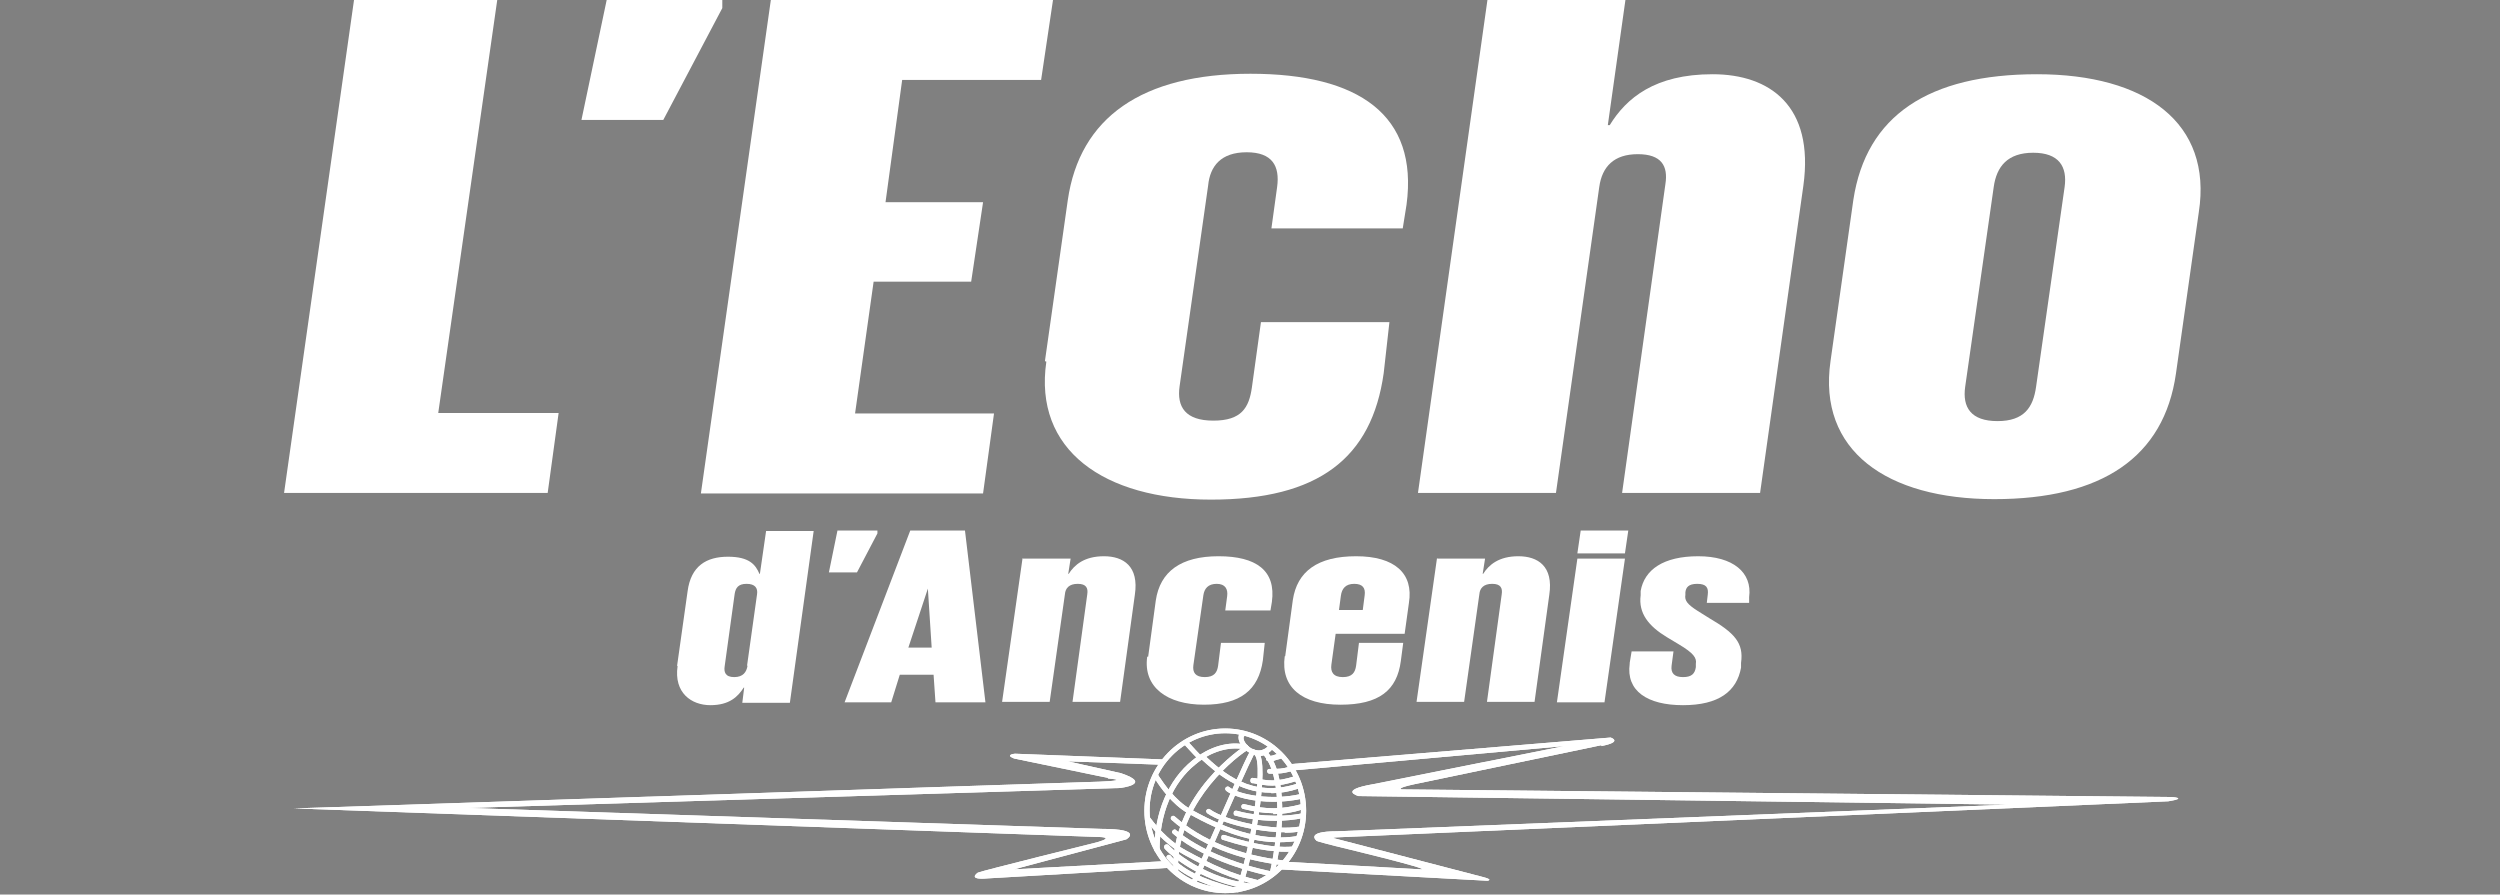 <?xml version="1.0" encoding="UTF-8"?>
<svg id="Calque_1" data-name="Calque 1" xmlns="http://www.w3.org/2000/svg" version="1.1" xmlns:xlink="http://www.w3.org/1999/xlink" viewBox="0 0 525.4 188">
  <rect x="0" y="0" width="525.4" height="188" fill="#808080" stroke="none"/>
  <defs>
    <style>
      .cls-1 {
        stroke: #161715;
        stroke-linecap: round;
        stroke-miterlimit: 8;
        stroke-width: 1.1px;
      }

      .cls-1, .cls-2 {
        fill: none;
      }

      .cls-2, .cls-3 {
        stroke-width: 0px;
      }

      .cls-4 {
        clip-path: url(#clippath);
      }

      .cls-3 {
        fill: #fff;
      }
    </style>
    <clipPath id="clippath">
      <path class="cls-2" d="M274,171.4c0,9.1-7.4,16.6-16.6,16.6s-16.6-7.4-16.6-16.6,7.4-16.6,16.6-16.6,16.6,7.4,16.6,16.6Z"/>
    </clipPath>
  </defs>
  <path class="cls-3" d="M264.6,158.7c-1.1,0-2.3-.5-3.1-1.3-1.2-1.2-1.6-2.7-.8-3.5.2-.2.5-.2.8,0,.2.2.2.5,0,.8-.4.4,0,1.3.7,2,.8.8,2.7,1.7,4.2.2.2-.2.5-.2.8,0,.2.2.2.5,0,.8-.8.8-1.7,1.2-2.6,1.2Z"/>
  <path class="cls-3" d="M243.1,179.1c-.3,0-.5-.2-.5-.5,0-7.8,2.9-14.7,8-18.8,3.5-2.9,7.6-4.1,11.3-3.3.3,0,.5.3.4.6,0,.3-.3.5-.6.4-3.3-.7-7.2.4-10.4,3.1-4.9,3.9-7.6,10.5-7.6,18,0,.3-.2.5-.5.5h0Z"/>
  <path class="cls-3" d="M247.1,183.5c-.3,0-.5-.2-.5-.5-.6-16.2,14.9-26.2,15.1-26.3.2-.2.6,0,.7.2.2.2,0,.6-.2.7-4.2,2.7-15.1,12.5-14.6,25.4,0,.3-.2.5-.5.6h0Z"/>
  <path class="cls-3" d="M268.8,177c-5.8,0-11.9-2-19.2-6.1-3.3-1.9-5.8-5.5-6.8-7.1-.2-.3-.3-.5-.4-.6-.2-.2-.1-.6.1-.7.2-.2.6-.1.7.1.1.1.3.4.4.6,1,1.5,3.4,5,6.5,6.8,8.9,5,15.9,6.8,22.6,5.7.3,0,.6.1.6.4,0,.3-.1.6-.4.6-1.3.2-2.7.3-4,.3Z"/>
  <path class="cls-3" d="M252.2,159.7c-.1,0-.2,0-.3-.1-.6-.5-1.6-1.6-2.7-2.8l-.3-.4c-.2-.2-.2-.6,0-.7.2-.2.6-.2.7,0l.3.4c.7.8,2,2.2,2.5,2.7.2.2.3.5,0,.7-.1.1-.3.2-.4.2Z"/>
  <path class="cls-3" d="M264.5,186s0,0-.1,0c-5.9-1.4-9.6-3.1-15.6-6.4-2.8-1.5-5.7-4.2-8-7.3-.2-.2-.1-.6.1-.7.2-.2.6-.1.7.1,2.2,3,5,5.6,7.6,7,5.9,3.2,9.5,4.9,15.3,6.3.3,0,.5.3.4.6,0,.2-.3.4-.5.4Z"/>
  <path class="cls-3" d="M250.7,186.1c0,0-.2,0-.2,0-.3-.1-.4-.5-.2-.7.5-.9,2.3-5,4.4-9.8,3-6.8,6.7-15.4,8.1-17.9.1-.3.5-.4.7-.2.3.1.3.5.2.7-1.3,2.5-5.1,11-8,17.8-2.1,4.8-3.9,8.9-4.4,9.8,0,.2-.3.3-.5.3Z"/>
  <path class="cls-3" d="M260.2,187.5c0,0-.1,0-.2,0-.3-.1-.4-.4-.3-.7,2.8-6.5,6-26.1,4-28.1-.2-.2-.2-.5,0-.8.2-.2.5-.2.7,0,2.7,2.6-1.1,23.2-3.7,29.3,0,.2-.3.3-.5.3Z"/>
  <path class="cls-3" d="M267.3,184.3s0,0-.1,0c-.3,0-.5-.4-.4-.6,2.2-9.4,2.6-20.9-1.4-25.2-.2-.2-.2-.5,0-.8.2-.2.5-.2.7,0,4.6,4.9,3.8,17.2,1.7,26.2,0,.2-.3.4-.5.4Z"/>
  <path class="cls-3" d="M266.6,160c-.2,0-.5-.2-.5-.4,0-.3.1-.6.4-.6.4-.1.6-.2.8-.2.2,0,.5-.2,1.4-.4.3,0,.6,0,.7.4,0,.3,0,.6-.4.7-.8.2-1.1.3-1.3.4-.2,0-.4.2-.9.3,0,0,0,0-.1,0Z"/>
  <path class="cls-3" d="M267.7,162.6c-.3,0-.6,0-.9,0-.3,0-.5-.3-.5-.5,0-.3.2-.5.5-.5,1.9,0,2.7,0,4.3-.5.3,0,.6,0,.6.4,0,.3-.1.6-.4.6-1.5.4-2.3.5-3.8.5Z"/>
  <path class="cls-3" d="M267.4,165.1c-1.3,0-2.5-.2-4-.5h-.2c-.3,0-.5-.4-.4-.7,0-.3.3-.5.6-.4h.2c2.9.6,4.5.9,8.6-.4.3,0,.6,0,.7.3,0,.3,0,.6-.3.7-2.2.7-3.8,1-5.2,1Z"/>
  <path class="cls-3" d="M267.1,166.6c-6.9,0-11.6-4.3-14.7-7.1-.2-.2-.3-.6,0-.8.2-.2.5-.3.7,0h0c4,3.7,9.9,9.1,19.5,6,.3,0,.6,0,.7.3,0,.3,0,.6-.3.7-2.1.7-4,1-5.8,1Z"/>
  <path class="cls-3" d="M267.6,170.9c-1.9,0-3.9-.3-6.3-.9-.3,0-.5-.4-.4-.6,0-.3.4-.5.6-.4,4.7,1.2,7.9,1.1,12,0,.3,0,.6,0,.7.4,0,.3,0,.6-.4.7-2.2.7-4.2,1-6.2,1Z"/>
  <path class="cls-3" d="M267.7,168.5c-4.2,0-8.2-.9-10-2.3-.2-.2-.3-.5-.1-.7.2-.2.5-.3.7-.1,2.4,1.8,9.3,2.8,14.9,1.5.3,0,.6.1.6.4,0,.3-.1.6-.4.6-1.9.4-3.8.6-5.7.6Z"/>
  <path class="cls-3" d="M268,172.5c-3.5,0-6.7-.6-8.4-1.1-.3,0-.4-.4-.3-.7,0-.3.4-.4.7-.3,2.6.8,8.6,1.6,13.8.5.3,0,.6.1.6.4,0,.3-.1.6-.4.6-2,.4-4,.6-6,.6Z"/>
  <path class="cls-3" d="M270,174.9c-5.6,0-13.2-1.8-16.3-4-.2-.2-.3-.5-.1-.7.2-.2.5-.3.7-.1,3.3,2.4,13.4,4.6,18.9,3.6.3,0,.6.1.6.4,0,.3-.1.6-.4.6-1,.2-2.1.3-3.4.3Z"/>
  <path class="cls-3" d="M270.1,179c-4.9,0-10.6-1.7-13.1-2.5-.3,0-.4-.4-.3-.7,0-.3.4-.4.7-.3,2.7.9,9.4,2.9,14.4,2.4.3,0,.6.2.6.5,0,.3-.2.6-.5.6-.6,0-1.2,0-1.8,0Z"/>
  <path class="cls-1" d="M270.6,180.3"/>
  <path class="cls-1" d="M247.5,172.1"/>
  <path class="cls-3" d="M270.1,181.9s0,0,0,0c-10.2-1.2-18-4.4-23.9-9.6-.2-.2-.2-.5,0-.7.2-.2.5-.2.7,0,5.7,5,13.4,8.1,23.3,9.3.3,0,.5.3.5.6,0,.3-.3.5-.5.5Z"/>
  <path class="cls-3" d="M267.4,184.2s0,0-.1,0c-8.5-1.8-16.1-5-20.8-9-.2-.2-.3-.5,0-.7.2-.2.5-.3.7,0,4.6,3.8,12,7,20.3,8.7.3,0,.5.3.4.6,0,.3-.3.4-.5.4Z"/>
  <path class="cls-3" d="M262.1,186.7s0,0,0,0c-8.2-1-15.2-6-17.3-8.3-.2-.2-.2-.6,0-.8.2-.2.6-.2.8,0,2,2.2,8.7,7,16.6,8,.3,0,.5.3.5.6,0,.3-.3.5-.5.5Z"/>
  <g class="cls-4">
    <g>
      <polygon class="cls-3" points="261.5 204.5 262.3 204.7 262.8 205.2 263.4 204.7 263.8 204.8 264.4 204.3 264.8 204.8 265.2 204.4 265.5 204.1 265.8 204.6 266.4 204.3 266.6 204.8 267.1 204.9 267.3 205.2 267.9 204.9 268.8 205.1 269.1 205.6 269.1 206.2 268.5 206.8 268 206.9 268.1 207.7 267.6 208.5 267.8 209.2 267.5 209.9 267.7 210.3 268.2 210.7 268.3 211.2 268.9 211.7 268.6 212 269.3 212.6 268.7 212.8 268.6 213.1 269.3 213.8 268.6 213.9 268.4 214 269.2 214.8 268.5 214.8 268 214.8 268.3 215.6 268 215.6 266.9 215.2 266.7 215.1 266.7 215.7 266.6 216 265.6 215.4 265.1 216 264.9 216.1 264.4 215.4 263.9 216.2 263.6 215.9 263.2 215.3 262.4 215.7 262.5 214.7 262.1 214.9 261.1 215 261.4 214.4 261.5 214 260.4 214.1 259.6 213.8 260.4 213.2 260.8 212.7 260 212.5 259.9 212.2 261.4 211.5 261.5 210.9 261.5 210.5 261 210.6 261.1 210.3 261.4 209.1 260.9 209.2 261.3 207 260.7 206.5 260.4 205.6 260.6 205 261.2 204.6 261.5 204.5"/>
      <polygon class="cls-3" points="255.1 207.3 255.4 206.8 255.5 206 256.1 206.5 256.3 207.4 256 208.2 255.1 207.3"/>
      <polygon class="cls-3" points="252.7 206.5 252.5 205.9 251.8 205.6 251.4 205.6 250.7 206 251.3 206.3 251.8 206.8 252.7 206.5"/>
      <polygon class="cls-3" points="250.1 209.5 249.6 209.9 249.4 210.6 249.7 211.6 250.1 211.1 250.7 210.7 251.1 210 250.7 209.7 250.1 209.5"/>
      <polygon class="cls-3" points="250.4 213.3 251.3 213.3 251.7 213 252.3 213.1 252.7 213.5 252.8 214.1 252 214.3 251.1 214.3 250.6 213.9 250.4 213.3"/>
      <polygon class="cls-3" points="252.4 220.1 252.1 219.9 251.5 219.9 251.8 219.2 252.5 219 253.1 219.1 253.9 219.5 253.6 219.9 252.9 220.1 252.5 220.1 252.4 220.1"/>
      <polygon class="cls-3" points="250.8 224.1 250.5 224.5 250.4 225.2 250.5 225.8 250.8 226.2 251.3 226.4 251.1 225.7 251.3 225.2 251.7 224.8 251.4 224.4 251 224.1 250.8 224.1"/>
      <path class="cls-3" d="M253.9,226h.6c0,0,.8.2.8.2v.5c0,0,.1.5.1.6,0,0,.3.7.3.7h-.7c0-.1-.6-.5-.6-.5l-.4-.5v-.5c0,0,0-.5,0-.5Z"/>
      <path class="cls-3" d="M257.9,224.9h.9s.1.5.1.5v.4c-.1,0-.4.4-.4.4l-.5.3h-.6c0,.1.2-.4.2-.4,0,0,0-.4,0-.5,0,0,0-.4,0-.4v-.4Z"/>
      <polygon class="cls-3" points="274 222.3 273.4 222 272.8 222 272.3 222.4 272 222.9 271.9 223.3 272.6 222.8 273.3 223 273.6 222.6 274 222.3"/>
      <polygon class="cls-3" points="271.7 225.7 271.5 226.1 271.5 226.7 271.4 227 271.9 227.7 272.1 227.3 272.5 226.7 272.3 225.9 272.1 225.7 271.7 225.7"/>
      <polygon class="cls-3" points="275.4 228.3 275.7 229 276 229.3 276.3 229 276.6 228.2 275.9 227.8 275.7 227.8 275.4 228.3"/>
      <polygon class="cls-3" points="278.3 226.6 279 227.3 278.8 227.6 278.3 228 277.7 228 277.9 227.5 278 226.9 278.3 226.6"/>
      <polygon class="cls-3" points="289.1 225.1 288.9 225.7 288.8 226.4 289.1 227.3 289.4 226.6 289.6 226.1 290.3 225.8 290.1 225.5 289.5 225.2 289.1 225.1"/>
      <polygon class="cls-3" points="291.7 226.6 291.5 227.2 291.4 227.8 291.9 228.6 292 227.9 292.2 227.5 292.5 227.2 292.3 226.8 291.7 226.6"/>
      <polygon class="cls-3" points="295.4 227.2 295.8 227.7 295.9 228 295.8 228.7 296.4 228.3 296.7 227.7 296.8 227 296.6 226.6 295.9 226.7 295.4 227.2"/>
      <polygon class="cls-3" points="296.5 222.4 297.2 222.8 297.5 223.2 297.7 223.9 297.8 224.2 297.3 223.8 296.4 223.8 296.3 223.2 296.5 222.4"/>
      <g>
        <path class="cls-3" d="M273.4,222.9s0,.2-.1.3h0c-.2-.2-.3-.2-.5-.2h0c-.3,0-.7.3-.8.4h0s0,0,0,0h0s0,0-.1,0h0s0,0,0-.1h0s0-.4.3-.8h0c.2-.4.6-.8,1.2-.8h0s0,0,0,0h0c.6,0,1,.3,1.2.6h-.1s.3,0,.3,0h-.2s-.4,0-.4.1h-.1c0,0-.2.2-.2.2,0,0-.1,0-.2,0h0c0,0,0,.2,0,.2h0ZM273.4,223s0-.3,0-.2l.2-.3.4-.2c-.2-.2-.4-.4-.9-.4h0c-.4,0-.7.2-.9.5h0c-.2.2-.3.4-.3.6h0c.2-.2.5-.3.8-.3h0c.2,0,.4,0,.6.3h0Z"/>
        <path class="cls-3" d="M271.8,223.6s0,0,0,0c0,0-.1-.1,0-.2,0-.1,0-.5.3-.8.2-.4.6-.8,1.2-.9,0,0,0,0,0,0,.6,0,1,.3,1.2.5h.2s0,0,0,0h0s0,.1,0,.1h0s.1.1.1.1h-.3c0,0,0,0-.1,0,0,0,0,0,0,0h0s-.2,0-.2,0h0s-.2.2-.2.2c0,0,0,0,0,0h0c0,0,0,0,0,0h-.2c0,.1,0,.1,0,.1,0,0,0,0,0,0l.2.2h-.1s.1.2.1.2l-.3-.3s0,0,0,.1h0c0,.1,0,0,0,0h0s0,.1,0,.1v-.2s0,0,0,0h-.1c0,0,0,0,0,0-.1,0-.2,0-.3,0-.4,0-.7.4-.8.4,0,0,0,0,0,0,0,0,0,0-.1,0ZM273.2,221.9h0c-.6,0-1,.4-1.1.8-.2.3-.2.6-.3.8h0s0,0,0,0c0,0,0,0,0,0h0s0,0,0,0c0,0,.4-.4.9-.4s.3,0,.4.1h0c-.1-.2-.3-.2-.5-.2-.2,0-.5.1-.8.3h-.2c0,.1,0,0,0,0,0-.3.2-.5.3-.7.2-.3.5-.5.9-.5h0c.4,0,.6.2.8.3h.2c-.2-.2-.5-.4-1-.4ZM273.2,222.1h0c-.3,0-.6.1-.8.4,0,.1-.2.3-.3.4.2-.1.5-.2.7-.2.1,0,.3,0,.4.1h0c0-.1.2,0,.2,0h0c0,0,0,0,0,0,0,0,0,0,0,0v-.3c.1,0,0,.1,0,.1h0c0-.1,0,0,0,0h.1c0-.1,0-.1,0-.1h.2c0,0,0-.1,0-.1,0,0,0,0,0,0-.2-.2-.3-.3-.7-.3Z"/>
      </g>
      <g>
        <path class="cls-3" d="M271.9,227.8s-.6-.4-.6-1.1h0c0-.2,0-.4.2-.7h0c.3-.6.3-.3.6-.3h.1c0,0,.2.2.2.3v.4c0,0,.1.3.1.3,0,0,0,.1,0,.1v-.2c0,0-.1.3,0,.3h0c-.4.1-.4.5-.5.8h0c0,0,0,.1,0,.1h0s0,0,0,0h0s0,0,0,0h0s0,0,0,0h0ZM271.6,226.1c-.1.2-.2.4-.2.6h0c0,.4.3.7.4.9h0c0,0,0-.2,0-.3h0c.1-.3.2-.4.5-.6h0c0-.1,0-.1,0-.2v-.3s-.3-.4-.3-.4c-.3,0-.3,0-.5.4h0Z"/>
        <path class="cls-3" d="M272,227.9s0,0,0,0h0c-.2-.2-.6-.6-.6-1.2,0-.2,0-.5.2-.7.2-.3.3-.4.4-.4s0,0,.1,0c0,0,0,0,.1,0v-.2c0,0,.1.2.1.2h0s0,0,0,0c.1,0,.2.2.2.2h0c0,.1,0,.2,0,.2v.3c0,0,0,0,0,0,0,0,0,0,0,0,0,0,0,0,0,0h0c0,.1,0,.2,0,.2,0,0,0,0,0,0h0s.1.1.1.1h-.1c-.3.1-.4.4-.4.7h0c0,.1,0,.2,0,.2,0,0,0,0,0,.1,0,0,0,0,0,0ZM271.9,227.8s0,0,0,0c0,0,0,0,0,0,0,0,0,0,0,0s0,0,0-.1h0c0-.3,0-.6.4-.7,0,0,0,0,0,0,0,0,0,0,0,0-.2,0-.2.2-.3.4h0c0,.1,0,.2,0,.4h0c0,0,0,0,0,0-.1-.1-.4-.5-.4-.9,0-.2,0-.4.2-.6.1-.2.2-.3.2-.4,0,0,0,0,0,0,0,0-.1,0-.3.3-.1.2-.2.4-.2.6,0,.6.4.9.6,1.1h0ZM272.1,225.8s0,0,0,0q-.2,0-.3.4c-.1.2-.2.4-.2.5,0,.3.2.6.3.8,0,0,0-.2,0-.2h0c0-.3.2-.4.4-.6,0,0,0,0,0,0h0c0,0,0,0,0,0h0s0,0,0,0h0c0-.1,0-.4,0-.4l-.2-.3h0Z"/>
      </g>
      <g>
        <path class="cls-3" d="M277.9,228.2c-.1,0-.3,0-.3,0h0s0,0,0,0h0s0,0,0,0h0s0-.1.2-.3h0c0-.2.2-.4.2-.7h0c0-.1.1,0,0-.1h0c0-.1,0,0,0,0h0c0,0,0,0,0-.1h0c0,0,0,0,0,0h.1c0,0,.4.3.4.3,0,0,.2,0,.2.1h.1c.1.2-.1-.1,0,0h0c0,0,0,0,0,0h0c-.2.8-.8.9-1.2.9h0ZM278.2,226.6c0,0-.2,0-.1.2h0c0,0,0,.1,0,.3h0c0,.4-.2.7-.3.9h0c.3,0,.8,0,1-.8h0c0-.1-.1,0-.1-.2h-.3c0-.6,0-.2-.1-.4h0"/>
        <path class="cls-3" d="M277.9,228.2h0c-.1,0-.2,0-.3,0h0s0,0-.1,0c0,0,0-.1,0-.1,0,0,0,0,0,0,0,0,0-.1.2-.3.1-.2.2-.5.2-.6s0-.1,0-.1h0s0,0,0,0c0,0,0,0,0,0,0,0,0,0,0,0h0s0,0,0,0c0,0,0,0,0,0,0,0,0,0,0,0h0s0,0,0,0h0s0,0,0,0h.1s0,0,0,0c0,0,0,0,0,0,0,0,0,0,0,0,0,0,0,0,0,.2h0c0,0,.2.2.2.2h0c0,0,0,0,0,0h.1s0,0,0,0c0,0,0,0,0,0h0s.1-.2.1-.2v.2h0s0,0,0,0h0c0,.1,0,.1,0,.1,0,0,0,0,0,0-.3.9-1,1-1.2,1ZM277.7,228.1s.1,0,.2,0h0c.2,0,.8,0,1.1-.9h0s0,0,0,0c0,0,0,0,0,0,0,0,0,0,0,0-.2.6-.5.8-1.1.8h-.2,0c.2-.4.3-.7.3-1h0c0,0,0,0,0,0,0,0,0,0,0,0,0,0,0,0,0,0,0,0,0,0,0,0,0,.3-.1.5-.2.7,0,.2-.1.3-.2.3h0s0,0,0,0c0,0,0,0,0,0,0,0,0,0,0,0h0ZM278.2,226.8c0,0,0,.1,0,.2,0,.3,0,.6-.2.9.4,0,.8-.3.9-.8,0,0,0,0,0,0h0s0,0,0-.1c0,0,0,0,0,0h0s0,0,0,0h0c0,0-.1-.1-.1-.1h0c0,0-.1-.2-.1-.2h0c0,0,0,0,0,0,0,0,0,0,0,0h0s0,0,0,0Z"/>
      </g>
      <g>
        <path class="cls-3" d="M275.9,229.4c-.4-.5-.5-.8-.6-1.2h0c0,0,0,0,0,0h0c0-.1,0-.1,0-.1h.1c0-.1.1,0,.5,0h0c.2.1,0,0,.2.2h0c0,.1.1-.1.1,0h0c0,.5-.2,1-.6,1.3h0s0,0,0,0h0s0,0,0,0h0ZM275.5,228c0,.4.1.7.5,1.2h0c.3-.3.5-.7.5-1.1h-.2c0-.2-.1,0-.2,0h-.1c0-.2,0-.1-.2-.1h0c-.2,0,0,0-.2,0h0c0,0,0,.1,0,.1h0c0,0,0,0,0,0h0Z"/>
        <path class="cls-3" d="M276,229.5c0,0,0,0-.1,0-.4-.5-.5-.8-.6-1.3h0s0,0,0,0c0,0,0,0,0,0h0c0,0,0-.1,0-.1v-.2c0,0,0,0,0,0,0,0,0,0,0,0h0s0,0,0,0h0s0,0,0,0c0,0,0,0,.1,0h0s0,0,0,0h0c0,0,0,0,0,0h0s0,0,0,0h0s0,0,0,0h0s0,0,.1,0h0s0,0,0,0,0,0,0,0h0s0,0,0,0c0,0,0,0,0,0h0c0,0,0,0,0,0h0s0,0,0,0h0c0,0,0,0,0,0,0,0,0,0,0,0h0c0,0,0,0,0,0,0,.5-.2.9-.6,1.2,0,0,0,0,0,0ZM275.5,228.5c0,.3.2.5.5.9,0,0,0,0,0,0s0,0,0,0c.3-.3.5-.7.6-1.1,0,0,0,0,0,0,0,.5-.4.9-.5,1h0s0,0,0,0c-.3-.3-.4-.6-.5-.9h0ZM275.6,228.1c0,.3.1.7.4,1,.1-.2.4-.5.4-.9h0s0,0,0,0c0,0,0,0,0,0,0,0,0,0-.1,0h0c0,0,0,0,0,0h0c-.2,0-.3,0-.3-.1h0c0,.1,0,.1,0,.1,0,0,0,0,0,0h0s0,0,0,0Z"/>
      </g>
      <g>
        <path class="cls-3" d="M252.8,220.1s-.2,0-.2,0h0c-.2-.1-.5-.2-.7-.2h0c-.1,0-.2,0-.3,0h0c0,0-.1,0-.1,0h0s0,0,0,0h0s0,0,0,0h0s0-.3.3-.5h0c.2-.3.6-.5,1.1-.5h0c0,0,.1,0,.2,0h0c.3,0,.7.2.9.4h0c.3.2.2.1.3.2h0s-.1,0-.1,0h0c0,.2-.2.3-.2.3h-.2c0,0-.1.2-.1.2,0,0-.1,0-.1,0h0c.1-.2,0,0,0,0h-.2ZM252.7,220.1c.2,0,.5-.1.5,0h.1s.5-.4.5-.4c0-.1,0,0-.2-.2h0c-.3-.2-.6-.4-.8-.4h0c0,0-.1,0-.2,0h0c-.7,0-1,.5-1.1.8h0c0,0,.2,0,.3,0h0c.3,0,.6,0,.9.3h0Z"/>
        <path class="cls-3" d="M252.9,220.3h0c0-.1-.2,0-.2,0h.1c0,0,0,0,0,0h-.1s0,0,0,0c0,0,0,0-.1,0h0s0,0,0,0c0,0,0,0,0,0h0s.2,0,.2,0h-.2,0s0,0,0,0h0c-.2-.1-.4-.2-.7-.2s-.2,0-.2,0c0,0,0,0,0,0,0,0-.1,0-.1,0,0,0-.1,0-.2,0,0,0,0,0,0-.2h0c0-.3.2-.5.3-.6.2-.3.6-.6,1.1-.6s.1,0,.2,0c.3,0,.6.2,1,.5,0,0,.1.1.2.1,0,0,0,0,0,0,0,0,0,0,0,0v.2c.1,0-.1-.1-.1-.1h0c0,0,0,0,0,0h0s-.5.4-.5.4h-.1s0,0,0,0h0s0,0-.1,0h0s-.2.2-.2.2ZM252.5,220.1h0s0,0,0,0c0,0,0,0,0,0-.2-.2-.5-.2-.7-.2s-.2,0-.3,0h-.1s0,0,0,0c.1-.3.5-.8,1.2-.8s.1,0,.2,0c.3,0,.7.3.9.4,0,0,.1,0,.1.1h0s0,0,0,0h0c0,0,0,0-.2-.2-.4-.3-.7-.4-.9-.4,0,0-.1,0-.2,0-.5,0-.9.3-1,.5,0,.1-.2.3-.3.5h0s0,0,0,0c0,0,0,0,0,0s0,0,.1,0c0,0,0,0,0,0,0,0,.2,0,.2,0,.2,0,.5,0,.6.2h0ZM252.7,220s0,0,0,0h.1s0,0,0,0c0,0,0,0,.1,0h0s0,0,0,0h0s0,0,0,0l.3-.2c0,0,.1-.1.1-.1h0s0,0,0,0c0,0,0,0-.1,0-.3-.2-.6-.4-.8-.4,0,0-.1,0-.2,0-.6,0-.9.4-1,.6,0,0,.1,0,.2,0,.3,0,.6,0,.9.3Z"/>
      </g>
      <g>
        <path class="cls-3" d="M251.2,226.4s-.2,0-.5-.2h0c-.2-.2-.5-.5-.5-1h0c0,0,0-.1,0-.2h0c0-.6.4-.9.6-1.1h.1c0,.1.2.2.3.2h.2c0,.1.2.3.2.3,0,0,0,.3,0,.3h0s.3,0-.2.3h0c-.2.2-.3.5-.3.7h0c0,.1,0,.2,0,.3h0c0,0,0,.1,0,.1h0s0,0,0,0h0s0,0,0,0h0ZM250.4,225c0,0,0,.1,0,.2h0c0,.6.4.9.6,1h0c0,0,0-.2,0-.3h0c0-.3,0-.6.3-.9h0c.3-.3.2-.3.3-.4v-.2s-.6-.5-.6-.5c-.2.2-.6.6-.6,1h0Z"/>
        <path class="cls-3" d="M251.2,226.5h0c0,0-.3,0-.5-.2-.2-.1-.5-.4-.5-1,0,0,0-.1,0-.2,0-.5.3-.9.7-1.1h0s.1,0,.1,0c0,0,0,0,0,0h0s.2.1.2.1c0,0,0,0,0,0h.2c0,.1,0,.2,0,.2v-.3s0,.4,0,.4h0s0,.1,0,.1h0c0,0,.2-.2.2-.2v.4c-.1,0,0,0,0,0h0s0,0,0,0c0,0,0,0,0,0,0,0,0,0,0,.2h0c0,.1,0,0,0,0,0,0-.1.1-.2.2-.2.2-.3.5-.3.7s0,.2,0,.3c0,0,0,.1,0,.1,0,0,0,.1,0,.1,0,0,0,0-.1,0ZM251.2,226.4h0s0,0,0,0c0,0,0,0,0,0,0,0,0,0,0-.1,0,0,0-.2,0-.3,0-.2,0-.6.3-.8,0,0,0,0,.1-.1v-.2s0,.1-.2.2c-.3.2-.3.6-.3.8s0,.2,0,.3h0c0,0,0,0,0,0-.5-.2-.7-.5-.7-1,0,0,0-.1,0-.2,0-.4.3-.8.5-1h0c-.3.2-.5.5-.6,1,0,0,0,.1,0,.2,0,.5.3.8.5.9.2.1.4.2.4.2,0,0,0,0,0,0ZM251,224.1c-.2.2-.4.5-.5.9,0,0,0,.1,0,.2,0,.4.2.7.5.9,0,0,0-.2,0-.2,0-.3,0-.7.4-.9.2-.2.2-.2.2-.3,0,0,0,0,0,0h0c0,0,0,0,0,0h0c0-.1-.3-.4-.3-.4,0,0-.1,0-.2,0h0s0,0,0,0Z"/>
      </g>
      <g>
        <path class="cls-3" d="M253.9,227c0-.1,0-.3,0-.5h0c0-.5,0-.5.2-.6h.3s.1,0,.2,0h.2s.3.2.3.2c0,0,.2,0,.3,0h.1s.1,0,.1,0h0c0,.1,0,0,0,.2h0c0,0,0,.1,0,.2h0c0,.4.3.9.5,1h0c0,0,0,.1,0,.1h0s0,0,0,.1h0s0,0,0,0h0c-.2,0-1.4,0-1.9-1.1h0ZM254,226.5c0,.1,0,.3,0,.4h0c.3.7,1.1.9,1.5.9h0c-.2-.2-.5-.7-.5-1.1h0c0,0,0-.2,0-.3h0c0-.2,0-.1,0-.2h0c0-.2,0,0,0,0h-.1c0,0-.9-.2-.9-.2,0,.2,0,.2,0,.6h0Z"/>
        <path class="cls-3" d="M255.8,228.1h0c-.3,0-1.5,0-1.9-1.1,0-.1,0-.3,0-.5,0-.4,0-.5.1-.6,0,0,0,0,0,0h0s.3,0,.3,0c0,0,.1,0,.2,0h.2s.2.1.2.1h.2s0,0,0,0h0s0,0,0,0h0s0,0,0,0h0s0,0,0,0,0,0,0,0h0c0,0,0,0,0,0,0,0,0,.1,0,.2,0,0,0,0,0,.1,0,0,0,.1,0,.2,0,.3.3.8.5,1,0,0,0,.1,0,.1,0,0,0,.1,0,.2,0,0,0,0-.1,0ZM254,225.9s0,0,0,0c0,0,0,.1,0,.5s0,.3,0,.4c.4.9,1.5,1,1.8,1h0s0,0,0,0c0,0,0,0,0,0,0,0,0,0,0-.1-.2-.2-.5-.7-.5-1.1,0,0,0-.2,0-.2,0,0,0-.1,0-.1,0,0,0,0,0,0h0c0,0,0,0,0,0,0,0,0,0,0,0h0s0,0,0,.2c0,0,0,.2,0,.3,0,.4.3.8.5,1.1h0c0,.1-.1,0-.1,0-.4,0-1.2-.2-1.6-1,0-.1,0-.2,0-.4,0-.3,0-.4,0-.5,0,0,0,0,0,0h0ZM254.1,226s0,0,0,0c0,0,0,.2,0,.5,0,.1,0,.3,0,.4.3.6,1,.8,1.3.9-.2-.3-.4-.7-.4-1,0-.1,0-.2,0-.3,0-.1,0-.1,0-.2h0s0,0,0,0h0s0,0,0,0c0,0-.1,0-.2,0h0s-.1,0-.1,0h-.6Z"/>
      </g>
      <path class="cls-3" d="M257.4,226.7s0,0,0-.1h0s0,0,.1-.2h0c0-.1.1-.3.1-.5h0c0-.2,0-.3-.1-.4h0c0,0,0,.2,0,.1h0c.2-.1,0,0,0,0h0c0-.1.1-.2.1-.3v-.3s.2,0,.2,0c0,0,.4,0,.4,0h.3c.2.1.3-.2.3.4h0s0,0,0,.1h0c0,.6-.5.9-.8,1.1h0c-.3.2-.6.2-.7.2h0s0,0,0,0h0ZM257.7,225.2c.1.2.2.4.2.5h0c0,.3,0,.5-.2.7h0c.1,0,.2,0,.4-.1h0c.3-.2.6-.4.7-1h0s0,0,0-.1h0c0-.4,0-.2-.2-.4h-.7s-.2.4-.2.4c0,.1,0-.1,0,0h0Z"/>
      <g>
        <path class="cls-3" d="M289.2,227.5s-.5-.6-.5-1.3h0c0-.2,0-.5.2-.8h0c.3-.6.4-.3.7-.3l.2.2c0,0,.2,0,.2.1h.2c0,0,.1.3.1.3,0,0,0,.1,0,.2h0s.2,0-.4.2h0c-.2,0-.4.4-.5.7h0c0,.3,0,.6,0,.7h0s0,0,0,.1h0s0,0,0,0h0s0,0,0,0h0ZM289,225.5c-.1.2-.2.4-.2.7h0c0,.4.2.7.3,1h0c0-.1,0-.3,0-.5h0c0-.3.2-.7.6-.8h0c.4-.1.3-.1.4-.2h0c0,0-.7-.5-.7-.5-.3,0-.3,0-.5.3h0Z"/>
        <path class="cls-3" d="M289.2,227.6s0,0-.1,0c-.2-.2-.5-.7-.5-1.4,0-.3,0-.5.2-.8.1-.3.3-.4.4-.4s0,0,.1,0c0,0,.1,0,.2,0h0s.1.2.1.2h0s.2,0,.2.1h.2c0,0,.3.5.3.5h-.1s0,0,0,0c0,0,0,0,0,0,0,0,0,0-.5.2-.2,0-.3.3-.4.7,0,.3,0,.6,0,.7s0,.1,0,.2c0,0,0,0,0,0ZM289.2,227.5s0,0,0,0c0,0,0,0,0,0,0,0,0-.4,0-.7,0-.4.3-.7.5-.7.2,0,.3-.1.3-.1h0c0,0,0,0,0,0h0c0,0-.1,0-.4.1-.3,0-.4.3-.5.8,0,.1,0,.3,0,.4v.2s-.1-.1-.1-.1c-.1-.2-.3-.6-.3-1,0-.2,0-.5.2-.7.2-.3.2-.3.3-.4,0,0,0,0,0,0,0,0-.2,0-.3.3-.1.2-.2.5-.2.7,0,.6.4,1.1.5,1.3h0s0,0,0,0ZM289.5,225.2c0,0-.1,0-.1,0-.1,0-.1,0-.3.3-.1.2-.2.4-.2.6,0,.3.1.6.2.8,0,0,0-.2,0-.3.1-.5.3-.8.6-.9.3,0,.3-.1.4-.1h0s-.4-.3-.4-.3c0,0,0,0,0,0h0c0,0-.1-.1-.1-.1Z"/>
      </g>
      <g>
        <path class="cls-3" d="M291.9,228.7s-.6-.4-.6-1.1h0c0-.2,0-.4.1-.6h0c.2-.6.4-.3.6-.4h.1c0,.1.1.2.1.2h.2c0,.1.1.3.1.3,0,0,0,0,0,.1l.2.3s0,0,0,0h0s0-.1,0,0h0c0,0,0-.2,0-.1h0c-.1,0,0-.1-.3,0h0c-.3.1-.4.7-.4,1h0c0,.1,0,.3,0,.3h0s0,0,0,0h0s0,0,0,0h0s0,0,0,0h0ZM291.6,227.1c0,.2-.1.4-.1.6h0c0,.4.2.7.3.8h0c0-.4,0-1,.5-1.2h0c.3-.2,0-.2.2-.2h0s-.4-.3-.4-.3c-.3,0-.3,0-.4.4h0Z"/>
        <path class="cls-3" d="M291.9,228.8s0,0,0,0c-.1,0-.6-.5-.6-1.2,0-.2,0-.4.1-.6.1-.3.2-.4.4-.4s0,0,0,0c0,0,.1,0,.2,0h0s.1.1.1.1c0,0,.1,0,.2.1h.1c0,0,0,0,0,0h0s.2.1.2.1h-.1s0,0,0,0c0,0,0,0,0,.1h0s0,0,0,0h0c0,.1.1.4.1.4,0,0,0,0,0,0,0,0,0,0,0,0h0s0,0,0,0h0s0,0,0,0c0,0,0,0,0,0h0s0,0,0,0h0c0,0,0,0,0-.1h0s0,0,0,0c0,0,0,0-.2,0-.3.1-.4.6-.4.9,0,.1,0,.2,0,.2,0,0,0,.1,0,.1,0,0,0,0,0,0ZM291.8,226.7c0,0-.2,0-.3.4,0,.2-.1.4-.1.6,0,.7.5,1.1.5,1.1,0,0,0,0,0,0,0,0,0,0,0,0,0,0,0-.1,0-.3,0-.4.1-.9.4-1,.1,0,.2,0,.2,0h0s0,0,0,0c0,0,0,0,0,0,0,0,0,0-.2.1-.3.2-.5.5-.5,1.1v.2h0c-.1-.2-.3-.5-.3-1s0-.4.1-.6c.1-.3.2-.3.3-.4h0s0,0,0,0c0,0,0,0,0,0ZM292.1,226.7c0,0-.1,0-.2,0,0,0-.1,0-.2.3,0,.2-.1.4-.1.5,0,.3.1.5.2.7,0-.6.2-.9.6-1.1.1,0,.2,0,.2,0,0,0,0,0,0,0h0s0,0,0,0l-.3-.2Z"/>
      </g>
      <g>
        <path class="cls-3" d="M295.7,228.8s0,0,0-.1h0s0,0,0-.1h0c0,0,0-.2,0-.4h0c0-.2,0-.5-.2-.7h0c-.5-.4,0,0-.3-.4h0s0,0,0,0h0c0,0,.3-.2.3-.2,0,0,.3-.2.3-.1l.3-.2c.2.1.5,0,.6.6h0s0,0,0,.1h0c0,.6-.3.9-.5,1.2h0c-.3.2-.5.3-.5.3h0s0,0,0,0h0s0,0,0,0h0ZM295.4,227c0,0,0,.1.3.3h0c.3.2.3.6.3.8h0c0,.1,0,.3,0,.3h0c0,0,.2-.1.3-.2h0c.2-.2.5-.5.5-1h0c0-.6-.2-.6-.5-.7h-.3c0,0-.6.4-.6.4,0,0,0,0,0,0h0Z"/>
        <path class="cls-3" d="M295.8,228.8s0,0-.1,0c0,0,0,0,0-.1h0s0,0,0-.2c0,0,0-.2,0-.3,0-.3,0-.5-.2-.6-.3-.3-.3-.3-.3-.3,0,0,0,0,0-.1l-.2-.2.2.2s0,0,0,0c0,0,0,0,0,0h0s.7-.4.7-.4h.2c0,0,0-.1,0-.1h0s.4-.1.4-.1l-.3.2s0,0,0,0c.2,0,.4,0,.5.6h0c0,0,0,.1,0,.1,0,.6-.3,1-.5,1.2-.2.2-.5.3-.5.3h0s0,0,0,0ZM295.4,227.2s.1.1.2.2c.2.2.3.4.3.7s0,.3,0,.4c0,0,0,.1,0,.1,0,0,0,0,0,0,0,0,0,0,0,0h0s.2-.1.5-.3c.2-.2.5-.6.5-1.1s0,0,0,0h0c0-.4-.1-.5-.3-.5.1,0,.2.2.2.5h0c0,.7-.3,1-.5,1.2,0,0-.2.2-.3.2h-.1c0,0,0,0,0,0,0,0,0-.2,0-.3,0-.3-.1-.6-.3-.8-.2-.2-.2-.2-.3-.3,0,0,0,0,0,0h0,0c0,0,0,.1,0,.1ZM295.4,227c0,0,0,0,.3.3.2.2.3.5.3.9s0,.2,0,.2c0,0,.1,0,.1-.1.2-.2.4-.5.4-1h0c0-.5-.1-.5-.3-.6,0,0,0,0-.1,0h-.2c0,.1,0,.1,0,.1,0,0-.2,0-.2.1l-.3.2Z"/>
      </g>
      <g>
        <path class="cls-3" d="M297.7,224.2s0,0,0,0h0c0,0-.1,0-.2-.1h0c-.2-.1-.4-.2-.6-.2h0c0,0-.2,0-.3,0h0c-.1,0,0,0,0,0v-.3c-.2,0-.1-.1-.1-.1v-.2s0-.1,0-.2h0s0-.1,0-.1h0c0,0-.1.1-.1.1h0c0,0,0,0,0,0,0,0,0-.2,0-.2h0c.2-.2,0-.3.2-.3h0c.1,0,.2,0,.4,0h0c.9.3,1,1.1,1,1.4h0c0,.1,0,.2,0,.2h0s0,0,0,0h0s0,0,0,0h0s0,0,0,0h0ZM297.7,223.9c0-.3-.1-1-.8-1.3h0c0,0-.2,0-.3,0h0c-.4,0,0,0-.2.1v.2s0,.4,0,.4c0,0,0,.3.1.3v-.5s-.3.7.1.5h0c.1,0,.2,0,.3,0h0c.4,0,.7.2.9.3h0Z"/>
        <path class="cls-3" d="M297.7,224.3s0,0-.1,0h0s0,0,0,0c0,0,0,0,0,0,0,0,0,0-.1,0-.1,0-.3-.2-.6-.2s-.2,0-.2,0c0,0,0,0,0,0h0c0,0,0,0,0-.1,0,0,0,0,0,0h0c0,0,0,0,0,0h0c0,.1,0,0,0,0,0,0,0,0,0,0,0,0,0-.2,0-.3t0,0h0v-.3s0,0,0,0h0s0,0,0,0h0c0,0,0-.1,0-.1h0s0,0,0,0h0s0,0,0,0h0s0-.1,0-.1h0s0,0,0,0h0c0,0,0-.1,0-.1h0c0,0,0-.1,0-.2,0,0,0,0,.1,0,.1,0,.3,0,.4,0,.9.3,1,1.2,1,1.5,0,.1,0,.2,0,.2,0,0,0,.1-.1.1,0,0,0,0,0,0ZM296.8,223.8c.3,0,.5.1.6.2,0,0,0,0,.1,0,0,0,0,0,0,0,0,0,0,0,0,0,0,0,0,0,0,0h0s0,0,0,0h0s0-.1,0-.2c0-.3,0-1.1-.9-1.4-.1,0-.2,0-.3,0h0s0,0,0,0h0s0,0,0,0h0s0,0,0,0c0,0,0,0,0,0,0,0,.2,0,.3,0,.7.3.9.9.9,1.3h0c0,.1,0,0,0,0-.2-.1-.5-.3-.8-.3s-.2,0-.3,0c0,0,0,0,0,0,0,0,0,0,0,0,0,0,.2,0,.2,0ZM296.8,223.6c.3,0,.6.1.8.3,0-.4-.2-.9-.8-1.1,0,0-.2,0-.3,0h0s0,0,0,0h0c0,0,0,.1,0,.1,0,0,0,0,0,0h0s0,.3,0,.3h0s0,.1,0,.1h0c0,.1,0,.1,0,.1h0s0,.2,0,.2c.1,0,.2,0,.3,0Z"/>
      </g>
      <g>
        <path class="cls-3" d="M255,207.2c0,0,.1-.1.2-.2h0c.2-.2.2-.4.2-.5h0c0-.2,0-.3,0-.4h0s0,0,0,0h0s0,0,0,0h0s0,0,0,0h0s.3,0,.5.2h0c.3.2.5.5.5,1.1h0c0,.4-.2.8-.4,1M255.8,208c.2-.2.4-.5.4-.9h0c0-.8-.4-1-.7-1h0c0,0,0,.2,0,.3h0c0,.2,0,.5-.3.7h0c0,0-.1.1-.2.2M255.1,207.3c-.2.2.2,0,.2,0l.2.3.3.3h0c0,0-.1.2,0,0"/>
        <path class="cls-3" d="M255.8,208.2h0c0-.1,0-.1,0-.1,0,0,0,0,0,0l-.3-.3-.2-.2s0,0,0,0c0,0-.2,0-.2,0,0,0,0-.1,0-.2h0s0,0,.1-.1h0c.2-.3.3-.5.3-.7s0-.3,0-.3h0c0-.1,0,0,0,0,.2,0,.7.2.7,1.1,0,.3-.2.7-.3.9h0s0,0,0,0c0,0,0,0,0,0h0ZM255.3,207.4l.2.2.3.3c.1-.2.3-.5.3-.8,0-.6-.3-.8-.6-.9,0,0,0,.2,0,.2,0,.2,0,.5-.3.7h0c0,0,0,.1-.1.2h0s0,0,0,0c0,0,0,0,0,0,0,0,0,0,0,0,0,0,.1,0,.1,0h0ZM256,208.2h0c.2-.3.4-.6.4-1.1,0-.6-.3-.9-.5-1-.2-.1-.5-.2-.5-.2s0,0,0,0c0,0,0,0,0,0,0,0,0,0,0,0,0,0,0,.2,0,.4,0,.2,0,.4-.2.6,0,0-.1.1-.2.2h0c0-.1.1-.2.2-.3.1-.1.2-.3.2-.5,0-.2,0-.3,0-.4,0,0,0,0,0,0,0,0,0-.1,0-.2,0,0,0,0,.1,0h0s.3,0,.6.2c.2.1.6.4.6,1.1,0,.5-.2.8-.4,1.1Z"/>
      </g>
      <g>
        <path class="cls-3" d="M251.6,206.8h0c0-.4-.6-.6-.8-.7h0c0,0-.1,0-.1,0h0s0,0,0,0h0s0,0,0,0h0s.4-.5,1.1-.5h0c.2,0,.5,0,.8.2h0c.2.2.4.4.5.7M252.9,206.4c.1.3,0,0,0,.1h-.3s0,0,0,0h0s0,0,0,0h-.2s-.5.2-.5.2c0,0-.1,0-.1,0h0c0,0-.2.1-.2.1h0c0,0,0,.1,0,0M252.7,206.4c0-.2-.2-.4-.4-.6h0c-.2-.2-.5-.2-.7-.2h0c-.4,0-.6.2-.8.3h0c0,0,.2,0,.3.1h0c.2.1.5.3.6.7"/>
        <path class="cls-3" d="M251.7,207.1h-.1c0-.1,0-.1,0-.1,0,0,0,0,0,0h0s0,0,0,0c0-.4-.7-.6-.8-.6,0,0-.1,0-.1,0,0,0,0,0-.1-.1,0,0,0-.1,0-.2h0c.2-.2.6-.5,1.1-.5.3,0,.5,0,.8.3.2.1.4.4.5.7h0s0,0,0,0c0,.2,0,.2,0,.2,0,0,0,0,0,0h0s0,0,0,0c0,0,0,0,0,0h-.2s-.5.2-.5.2c0,0,0,0-.1,0h0c0,0,0,0,0,0,0,0,0,0,0,0,0,0,0,0-.1,0v.2ZM251.6,206.8h0s0,0,0,0c0-.3-.3-.5-.6-.6-.1,0-.2,0-.3-.1h0s0,0,0,0c.1-.1.4-.3.8-.3s.5,0,.7.2c.2.1.3.3.4.6h0s.1,0,.1,0c0,0,0,0,0,0,0,0,0,0,0,0-.1-.3-.3-.5-.5-.6-.2-.2-.5-.2-.7-.2-.5,0-.8.3-1,.5,0,0,0,0,0,0,0,0,0,0,0,0,0,0,0,0,0,0h0s0,0,.1,0c.2,0,.7.2.9.7ZM251,206c0,0,.1,0,.2,0,.3.2.6.4.6.7h0c0,0,0,0,0,0,0,0,.1,0,.1,0l.5-.2h0s0,0,0,0h0c-.1-.3-.2-.4-.4-.5-.2-.1-.4-.2-.6-.2s-.5.1-.7.2Z"/>
      </g>
      <g>
        <path class="cls-3" d="M250.7,210.9s0,0-.1,0h0c-.4,0-.7.5-.8.7h0c0,0,0,.1,0,.1h0s0,0,0,0h0s0,0,0,0h0s-.3-.4-.3-1h0c0-.3,0-.6.3-.9h0c.4-.5.7-.2,1-.3l.5.7c0,0-.2.7-.3.7M250.4,209.5c-.2,0-.4.2-.6.4h0c-.2.3-.3.6-.3.8h0c0,.3.1.6.2.8h0c.1-.2.4-.6.9-.7h0c.2,0,.2,0,.3,0h0c.1-.1,0-.1,0,0v-.4s-.3-.4-.3-.4c-.1,0-.1-.2-.4-.1"/>
        <path class="cls-3" d="M249.8,211.8h0s0,0-.1,0c0-.1-.4-.5-.4-1.1,0-.3.1-.7.3-.9.2-.2.4-.3.6-.3s.2,0,.3,0c0,0,.1,0,.2,0h0s0,.1,0,.1h0s0,0,0,0l.3.4h0s0,0,0,0v.2c.1,0,0,0,0,0,0,0,0,0,0,0v.3s0,0,0,0c0,0,0,0,0,0h0c0,.1,0,.1,0,.1v.3c-.1,0,0,0,0,0,0,0,0,0,0,0h0s0,0,0,0c-.4,0-.7.5-.7.7,0,0,0,0,0,0,0,0,0,0-.1.1h0ZM250.2,209.5c-.1,0-.3,0-.5.3-.2.3-.3.6-.3.9,0,.5.3.9.3,1,0,0,0,0,0,0h0s0,0,0,0c0,0,0,0,0-.1,0-.1.3-.6.8-.7,0,0,0,0,0,0h0s0,0,0-.1c0,0,0,0,0,0,0,0,0,0-.2,0-.4,0-.7.4-.8.7h0c0,0,0,0,0,0,0-.2-.2-.5-.2-.8s0-.6.3-.8c.1-.1.3-.3.5-.3,0,0,0,0,0,0ZM250.4,209.6s0,0,0,0c-.3,0-.4.2-.5.3-.2.2-.3.5-.3.8s0,.5.2.6c.1-.2.4-.6.9-.7,0,0,.1,0,.1,0,0,0,0,0,.1,0h0c0,0,0-.1,0-.1h0c0-.1,0-.3,0-.3l-.3-.4s0,0-.1,0c0,0,0,0-.1,0Z"/>
      </g>
      <g>
        <path class="cls-3" d="M250.5,213.9c-.2-.3-.3-.6-.3-.6h0s0,0,0,0h0s0,0,0,0h0s0,0,.2,0h0c0,0,.2,0,.4,0h0c.2,0,.5,0,.6-.2h0c.4-.5.6,0,.7,0h.2c0,.1.1.2.1.2h0s.2.6.2.6h0c0,.1,0,.2,0,.2,0,0,0,0,0,0h0c0,0-.2.1-.5.2h0c-.2,0-.5.2-.8.2h0c-.6,0-1-.3-1.2-.6h0ZM250.6,213.8c.2.3.5.5,1,.5h0c.2,0,.5,0,.7-.2h0c.2,0,.3-.2.4-.2l-.2-.5-.4-.3c-.1.1-.2-.1-.3,0h-.1c-.1,0,0,0-.3.1h0c-.2.2-.5.3-.8.3h0c-.2,0-.3,0-.4,0h0c0,.1.1.2.2.4h0Z"/>
        <path class="cls-3" d="M251.7,214.5h0c-.7,0-1.1-.4-1.2-.6-.1-.2-.2-.4-.3-.6h0c0,0,0-.1,0-.2,0,0,.1,0,.2,0h0s0,0,.2,0h0c0,0,.2,0,.4,0,.3,0,.5,0,.6-.2.1-.1.2-.2.4-.2.2,0,.3.2.4.3,0,0,0,0,0,0h0s0,0,0,0h0s.2.1.2.1c0,0,0,0,0,0h0s0,0,0,0h.2c0,.1-.1,0-.1,0l.2.5h0s0,0,0,0h0c0,0,0,0,0,0h0c0-.1,0,.1,0,.1h0s0,0,0,0c0,0,0,0,0,0v.2s0,0,0,0h0c0,.1,0,0,0,0,0,0-.2,0-.3.1,0,0,0,0-.1,0-.2,0-.5.2-.8.2h0ZM250.3,213.3h0c0,.2.2.4.3.6.2.3.6.6,1.2.6h0c.2,0,.5,0,.8-.2,0,0,0,0,.1,0,.1,0,.2,0,.3-.1,0,0,0,0,0,0h0c0,0,0,0,0,0h0c0,0-.2.1-.4.2-.3,0-.5.2-.7.2h0c-.4,0-.8-.2-1.1-.5,0-.1-.2-.2-.2-.4h0c0-.1.1,0,.1,0,0,0,.2,0,.4,0,.3,0,.6,0,.8-.3.1-.2.2-.2.2-.2,0,0,0,0,0,0h0s0,0,0,0c-.1,0-.2,0-.4.1-.2.2-.4.3-.7.3s-.3,0-.4,0h0c-.1,0-.2,0-.2,0h0s0,0,0,0c0,0,0,0,0,0ZM250.5,213.5c0,0,0,.2.2.2.3.3.6.5,1,.5h0c.2,0,.5,0,.7-.1.1,0,.3-.1.3-.2h0s-.1-.5-.1-.5h-.1c0-.1,0-.1,0-.1h0s-.1,0-.1,0h0c0,0-.1,0-.2-.1,0,0,0,0,0,0h-.1s0,0,0,0c0,0,0,0-.2.1-.2.2-.5.3-.8.3-.1,0-.2,0-.3,0Z"/>
      </g>
      <g>
        <path class="cls-3" d="M260.3,213.3c-.2-.1-.5-.3-.9-.4-.5-.3-1.2-.6-1.6-.9-1-.6-2.2-1.4-2.6-1.9-.1-.2-.2-.4-.2-.6,0-.2.1-.3.3-.4.2,0,.4-.1.5-.2.1-.1.2-.2.2-.4h0c0-.1,0-.2-.2-.4-.1-.2-.3-.4-.5-.6,0,0-.2-.2-.3-.2,0,0-.2-.1-.2-.1,0,0-.1,0-.2,0s-.1,0-.2,0c0,0,0,.1,0,.2,0,0,0,0,0,.1,0,.2,0,.4,0,.6,0,.2,0,.4,0,.5-.1,0-.2.2-.4.2s-.2,0-.3-.2c-.1-.1-.2-.4-.2-.7,0-.3,0-.6,0-.8h0c0-.2,0-.2,0-.3s0-.2,0-.3c0-.1-.1-.2-.3-.2,0,0,0,0,0,0-.2,0-.6.1-.9.3-.2,0-.3.1-.5.2-.1,0-.2.2-.2.3,0,.1,0,.3,0,.5,0,.2.2.3.5.3.3,0,.4.2.4.4,0,0,0,0,0,.1,0,.1,0,.2-.1.3,0,0,0,0,0,0,0,0-.2-.1-.4-.2-.2,0-.4-.2-.7-.2s-.3,0-.4,0c-.2.1-.4.2-.5.3-.1.1-.2.2-.2.3,0,0,0,.2.2.2.1,0,.3.1.5.2.2.1.3.3.3.4,0,0,0,0,0,.2-.1.3-.3.6-.3.9,0,0,0,.1,0,.2,0,0,.1,0,.2,0,0,0,.1,0,.2,0,.4-.2,1.1-.5,1.4-.5,0,0,0,0,0,0,0,0,0,0,0,0,0,.3.2.5.2.7,0,0,0,.1-.1.2,0,0-.2.1-.3.1,0,0-.2,0-.3,0-.2,0-.3,0-.5.3-.1.2-.2.3-.2.5,0,0,0,.2.1.2,0,0,.2,0,.3.2.2.1.4.2.6.3.2,0,.2.2.2.3s0,.3.1.5c0,.1.2.3.4.3,0,0,.2,0,.2-.1,0,0,0-.2,0-.3,0-.2,0-.4,0-.6s0-.1,0-.1c0,0,0,0,0,0,0,0,0,0,0,0,.2,0,.3.1.4.2,0,0,0,.1,0,.3,0,0,0,.2.1.2,0,0,.2,0,.3.1,0,0,0,0,0,0,0,0-.1,0-.2.1,0,0-.1,0-.2.1,0,0-.1,0-.1.2,0,0,0,.1,0,.1,0,0,.2.1.4.1.2,0,.5,0,.7.1.1,0,.2,0,.3,0,0,0,0,0,0,0,0,0,0,0,0,0,0,0,0,0,0,0-.1.2-.3.3-.4.3,0,0-.1,0-.2,0,0,0,0,0,0,0,0,0,0,0,0,.1s0,0,0,0c0,0,.3,0,.6.2.2,0,.3.1.4.2.1,0,.2.1.1.1,0,0,0,0,0,0-.1.2-.2.3-.4.3,0,0,0,0-.1,0,0,0,0,0,0,0,0,0,0,0,0,0s0,0,0,.1c0,0,.4,0,.8.1.2,0,.4,0,.5.2,0,0,.1,0,.2,0,0,0,0,0,0,0,0,0,0,0,0,0-.1.1-.4.3-.5.3-.2,0-.3,0-.3,0,0,0,0,0,0,0,0,0,0,0,0,.1,0,0,.5,0,1,.1.3,0,.5,0,.7.2,0,0,.2,0,.2.1,0,0,0,0,0,0,0,0,0,0,0,0-.1.2-.3.4-.3.5,0,0,0,0,0,0,0,0,0,0,0,0h0s0,0,0,0c0,0,0,0,0,0,0,0,.9.3,1.8.4-.3.3-.6.5-1,.8-.6.3-1.2.7-1.7,1-.5.3-.9.5-1,.5,0,0-.2,0-.3,0s-.3,0-.5,0c0,0-.1,0-.2,0,0,0,0,0,0,0,0-.3,0-.7,0-1.1,0-.2,0-.4-.1-.6,0-.1-.1-.3-.3-.3-.2,0-.2.1-.3.2,0,.1-.2.3-.4.4-.2,0-.4.1-.5.1h-.2c-.2,0-.3,0-.5.1,0,0,0,.2,0,.2,0,.2.2.4.4.6.3.3.4.5.4.9,0,0,0,0,0,0,0,.2,0,.3-.2.4,0,.1-.2.2-.2.2,0,0-.4,0-.8.1-.4,0-.7.2-.9.5,0,.2-.2.3-.2.5,0,0,0,.2.1.2,0,0,.2,0,.3.1.4.1.6.6.6.7,0,0,0,0,0,.1,0,0,0,0,.1,0,.1,0,.2,0,.3-.1.1,0,.2-.2.3-.3,0,0,.3-.3.6-.4.3-.2.6-.3.8-.3,0,0,0,0,.1,0,.1,0,.2.2.2.4s0,.3-.2.4c-.1.1-.3.3-.4.5-.1.2-.2.3-.2.5,0,0,0,.1,0,.2,0,.1.2.1.3.1s.3,0,.5,0,.2,0,.3,0c.2,0,.4.1.6.2.2,0,.4.2.5.2,0,0,.2,0,.2-.1,0,0,0-.1,0-.2,0-.1,0-.2,0-.4,0-.3,0-.7.2-.8.2-.2.4-.3.5-.3,0,0,0,0,0,0,0,0,0,0,0,0,0,.2,0,.4.2.6.1.2.2.4.5.4,0,0,0,0,.1,0,.1,0,.2-.1.2-.2,0-.1,0-.3,0-.3,0,0,0-.1.1-.2,0,0,0,0,.1,0,.2,0,.4,0,.6,0,.1,0,.2,0,.3-.1.1-.1.1-.2.1-.4,0-.2,0-.3,0-.4,0,0,0-.1,0-.1,0-.2.2-.4.4-.4,0,0,.1,0,.2,0,.2,0,.4.2.5.2,0,0,0,0,0,.2,0,.1,0,.2,0,.3,0,0,0,.1,0,.1,0,0,0,0,0,.1,0,0,0,0,.1,0,0,0,.2-.3.4-.5.1-.1.2-.3.3-.4,0,0,0,0,.1-.1h0c0,0,0,.3.1.5,0,.2,0,.4,0,.4,0,0,0,0,0,0,0,0,0,0,.1,0,0,0,.2-.3.4-.7.2-.3.6-.7.7-.7,0,0,.1,0,.2,0,0,0,.1,0,.1,0,0,0,0,0,0,0,0,.1,0,.9,0,.9,0,0,0,0,0,0,0,0,0,0,.1,0,0,0,.2-.4.4-.8.1-.2.3-.4.4-.5.1-.1.2-.2.3-.2,0,0,0,0,0,0,.2.2.3.4.3.5,0,0,0,.2,0,.2,0,0,0,0,0,0,0,0,0,0,0,0,0,0,0,0,.1,0,0,0,0-.1.2-.3.1-.2.4-.4.7-.6.5-.4.8-.4.8-.4h0s0,0,0,0c0,0,0,0,0,0h0s0,0,0,0c0-.1,0-.3.3-.5.3-.1.5-.2.6-.2,0,0,0,0,0,0s0,0,0,0c0,.2.2.7.2.7,0,0,0,0,0,0s0,0,0,0c0,0,.2-.5.4-1,.1-.2.2-.5.3-.7,0,0,0-.2.1-.2,0,0,0,0,0,0,.2.3.4.5.4.5,0,0,0,0,0,0,0,0,0,0,0,0,0,0,.1-.3.3-.7,0-.2.2-.3.2-.5,0,0,0-.1,0-.1,0,0,0,0,0,0,.2.2.4.3.4.3,0,0,0,0,0,0,0,0,0,0,0,0,0,0,.1-.4.3-.7,0-.2.2-.4.3-.5,0-.1.2-.2.2-.2.2,0,.5-.2.7-.4.2-.2.5-.4.7-.6,0,0,.4-.2.8-.4,1.4-.6,4.2-1.7,5.7-1.7.2,0,.3,0,.4,0,0,.1-.2.2-.4.4-.4.3-1.2.7-1.8,1.1-.7.4-1.2.9-1.4,1.3,0,.2-.1.4-.1.7,0,.7.3,1.5.8,2.2.4.6.6,1,.6,1.5s-.1.6-.5.9c-.6.5-1.3.7-1.6.7,0,0-.2,0-.2,0,0,0,0,0,0,0,0,0,0,0,0-.1,0-.2,0-.5,0-.7s0-.3,0-.5c0-.1-.1-.3-.3-.3,0,0-.1,0-.2,0-.3,0-.6,0-.9.2-.3.1-.5.4-.5.7s0,0,0,.1c0,.3.3.6.4.8,0,.1.2.2.2.3,0,0,0,.1,0,.2,0,0,0,0,0,0,0,0-.2,0-.5,0-.4,0-.9,0-1.3.2-.2,0-.4,0-.5.1,0,0-.1,0-.2,0,0,0,0,0,0,.2s0,0,0,0c0,.1,0,.2.2.3.1,0,.3,0,.4.1.1,0,.3,0,.3.1,0,0,.1.4.2.7,0,.1,0,.3.1.4,0,.1.2.2.3.2,0,0,0,0,0,0h0c.2,0,.5-.2.8-.5.3-.2.6-.4.8-.4,0,0,0,0,0,0,.1.2,0,.6,0,1.1,0,.2,0,.4,0,.6,0,0,0,.2,0,.2,0,0,.1.1.2.1h0s0,0,0,0c.3,0,.4-.2.5-.3,0,0,0-.1.1-.2,0,0,0,0,.1,0s0,0,.2,0c.2.1.3.2.5.3s.2.1.4.1c0,0,0,0,.1,0,0,0,0,0,0-.2,0,0,0,0,0,0,0-.2,0-.7,0-1.1s0-.2,0-.3c0,0,0,0,0,0h0s0,0,0,0h0c.1,0,.3.1.4.3,0,0,.1.1.2.2,0,0,.1,0,.2,0,0,0,.1,0,.1,0,0,0,.2-.2.2-.3,0,0,.2-.1.2-.1,0,0,0,0,0,0,0,.1.2.2.3.3.1,0,.2.2.4.2,0,0,.2,0,.2-.1,0,0,0-.2,0-.4,0-.3,0-.6,0-.8,0-.1,0-.2,0-.3,0,0,0,0,.1,0,0,0,0,0,0,0,.2,0,.3.2.4.4,0,0,0,.2.1.3,0,0,.1.2.2.2,0,0,0,0,0,0,0,0,.1,0,.1-.1,0-.2.1-.5.2-.9,0-.2,0-.3,0-.4,0,0,0,0,0,0,0,0,.2.3.3.5,0,.2.1.4.1.4,0,0,0,0,.1,0,0,0,0,0,0-.1,0,0,0-.3,0-.6s0-.5,0-.8c0-.1,0-.2,0-.2,0,0,0,0,0,0h0c.2,0,.3.1.4.2,0,0,0,0,0,0,0,0,0,0,0,0,0,0,0,0,.1,0,0,0,0,0,0-.1,0,0,0,0,0,0,0,0,0-.1,0-.3,0-.2,0-.4,0-.6s0-.4.1-.4c.2,0,.4-.1.6-.1s.2,0,.2,0c0,0,0,0,0,0,0,0,.1,0,.1,0,0,0,0-.1,0-.1,0,0,0,0-.1,0,0,0-.3,0-.4-.2-.1,0-.2-.2-.2-.3s0,0,0,0c0-.2,0-.5,0-.7s0-.3,0-.5c0-.1-.2-.2-.3-.3-.2,0-.6-.2-1-.3-.4-.2-.7-.4-.7-.5,0,0,0,0,0,0,0,0,.3-.3.7-.6.2-.2.5-.3.8-.5,0,0,.1.2.2.2.1,0,.7.4,1.5.8.9.4,2.1.9,3.7,1.2,1.6.3,2.5.5,3,.6.5.1.7.2.8.4.2.1.4.4.5.6.1.1.2.3.3.3v.9c-.1,0-.5,0-.9.2-.3.1-.5.3-.7.4-.2.1-.3.2-.4.2-.1,0-.4,0-.7,0-.1,0-.2,0-.4,0,0,0,0,0-.1,0,0,0,0,0,0,.1,0,0,0,.1.1.2.2,0,.4.2.7.3.2.1.4.3.4.4,0,.1,0,.2.1.3,0,0,.2,0,.3,0,.2,0,.3,0,.5-.2.2,0,.4-.2.6-.4.2-.1.4-.2.5-.2,0,0,0,0,0,0,0,0,.1,0,.2,0,0,0-.1,0-.2,0-.2,0-.4.1-.6.2-.2.1-.3.2-.3.4,0,.1,0,.2.2.3.2.1.5.2.7.3.2.1.3.2.4.5,0,.2.1.3.2.5,0,.1.2.2.4.2h0c.1,0,.3,0,.4-.2.2-.2.2-.5.3-.7,0-.1,0-.2,0-.3,0,0,0,0,0,0,0,0,0,0,.1,0,.2.1.3.3.3.4,0,0,0,.1,0,.2,0,0,0,.2.2.2,0,0,.1,0,.2,0,.4-.2.9-.8,1.4-.8.2,0,.5,0,.7,0,0,0,.2,0,.2,0,0,0,.1-.1.1-.2s0,0,0-.1c-.2-.2-.4-.6-1-.9-.4-.2-.5-.4-.5-.6,0,0,0-.1,0-.2,0,0,.3-.2.5-.3,0,0,.2,0,.2-.1,0,0,0,0,0,0,0,0,0,0,0-.1,0,0,0-.1,0-.1,0-.1-.2-.3-.2-.6,0-.2,0-.4.1-.6,0-.2.2-.3.2-.5,0,0,0,0,0,0,0,0-.1,0-.2,0-.3,0-.7.1-1,.1-.1,0-.3,0-.5,0,0,0-.1,0-.2,0,0,0,0,0,0,0,0,0,0,0,0,0,.1-.1.3-.2.3-.2,0,0,0,0,.1,0,0,0,0,0,0,0,0,0,0,0,0,0,0,0,0,0,0,0,0,0-.2-.1-.5-.3-.1,0-.2-.2-.3-.3,0,0-.1-.1-.1-.2,0,0,.3-.1.4-.2.1,0,.3,0,.3,0,0,0,0,0,0,0,0,0,0,0,0-.1,0,0-.2,0-.4-.2-.1,0-.2-.1-.3-.2,0,0-.1-.1-.1-.2t0,0c0,0,.2-.2.3-.2.2,0,.4,0,.4,0,0,0,0,0,0-.1,0,0,0,0-.1,0,0,0-.2,0-.4,0,0,0,0,0,0,0,0,0-.1,0-.2,0-.1,0-.3,0-.4,0,0,0-.1-.1-.1-.3,0,0,0,0,0-.1,0-.3,0-.5,0-.7,0,0,0-.1,0-.2,0,0,0,0,0,0,0,0,0,0,0-.1,0,0,0,0-.1,0,0,0-.1,0-.3.2-.2,0-.4.2-.6.2s-.1,0-.2,0c-.1,0-.2-.3-.3-.6,0-.2,0-.5,0-.5,0,0,0,0,0,0,0,0,0,0-.1,0,0,0,0,0,0,0,0,0-.5.4-1.2.4s-.9-.1-1.5-.4c-.7-.4-1.5-1.3-2.4-2.3-.2-.2-.4-.4-.6-.6,1,0,2.2.1,3.5.1s2.6,0,3.4-.2c2-.5,3.4-2.1,3.4-4s0-.7-.1-1c-.6-2.3-2.8-3.1-5-3.5-.7-.1-1.6-.2-2.5-.2-2,0-4.2.3-5.2.9-1.5.9-1.6.8-2.7.8,0,0,0,0,0,0-.5,0-.9-.1-1.2-.3-.3-.2-.5-.4-.5-.5,0,0,0,0,0,0,0,0,0-.1,0-.2s0-.1,0-.1c0,0,0,0-.1,0-.1,0-.3,0-.3.1,0,0,0,0,0-.1,0-.1,0-.3,0-.4s0-.3.1-.4c0,0,0,0,0-.1,0,0,0,0-.1,0-.3,0-.6.3-.7.5-.1.2-.2.4-.2.5,0,0,0,0-.1-.2-.2-.2-.4-.6-.6-.8-.1-.1-.2-.3-.3-.4,0,0,0,0-.1-.1,0,0,0,0,0,0,0,0,0,0,0,0,0,0,0,0-.1,0,0,0,0,.2,0,.3,0,.1,0,.3,0,.5-.2-.3-.5-.6-1.1-.8-.6-.2-1-.2-1.3-.2s-.3,0-.3,0c0,0,0,0,0,0,0,0,0,0,0,0,0,0,.2.2.4.5.1.1.2.2.3.3,0,0,0,0,0,0,0,0-.2,0-.3,0-.8-.2-2.1-.6-2.6-.6,0,0,0,0,0,0,0,0,0,0,0,0,0,0,0,0,0,0,.2,0,.6.3,1,.5,0,0,.1,0,.2.1-.4,0-.8-.2-1.3-.2s-.3,0-.5,0c-.2,0-.8.3-1,.8,0,0,0,0,0,.1,0,0,0,0,.1,0,.2,0,.5-.1.8-.1s.6,0,.8,0c0,0,0,0,0,0-.4.2-1.2.7-1.7,1.6l-.7,1.2s0,0,0,.1c0,0,0,0,.1,0,0,0,.1-.1.3-.3.6-.5,2.1-1.4,3.3-1.4.1,0,.2,0,.4,0,.7.1,1.3.6,2,1.1.7.5,1.6.9,3.1.9s.5,0,.8,0c3.6-.3,7.6-2.3,10-2.3,0,0,.1,0,.2,0,1.3,0,2.4.5,3.2,1,.8.6,1.3,1.3,1.3,1.9,0,.1,0,.2,0,.3-.2.7-.4,1.4-.9,1.8-.5.5-1.3.8-2.7.8h0c-2.9,0-5.1-.6-6.2-1.1-.5-.3-1.2-.4-1.7-.4s-.5,0-.7.1c-.2,0-.4,0-.6,0-.5,0-1,0-1.8,0-5,.2-6.1.9-7.8,1.2-.9.1-2.2.3-3.4.3"/>
        <path class="cls-3" d="M275,228.6c-.1,0-.3,0-.4-.2,0,0-.1-.2-.1-.3,0-.2,0-.4,0-.6h0c0-.4,0-.7,0-.9,0,0-.2.1-.6.3h0c-.3.3-.6.5-.9.5h0s0,0,0,0c-.2,0-.4-.1-.5-.3,0-.1,0-.3-.1-.5,0-.2,0-.5-.1-.6,0,0,0,0-.2,0h0c-.1,0-.3,0-.4-.2-.2-.1-.2-.3-.3-.5,0-.2.1-.4.2-.4,0,0,.2-.1.3-.1.2,0,.4-.1.6-.1.2,0,.5,0,.8,0,.2,0,.4,0,.5,0,0,0,.1,0,.2,0,0,0,0,0,0,0,0,0,0-.1-.1-.2-.2-.2-.4-.5-.5-.9,0,0,0-.1,0-.2,0-.4.2-.7.6-.9.4-.2.9-.3,1.2-.2.2,0,.4.2.5.4,0,.2,0,.4,0,.5s0,.3,0,.4c0,0,0,.2,0,.2,0,0,0,0,0,0,.3,0,1-.2,1.5-.7.4-.3.4-.5.4-.7,0-.4-.3-.9-.6-1.3-.5-.8-.8-1.7-.8-2.4s0-.5.1-.8c.2-.4.7-.8,1.5-1.4.3-.2.7-.4,1-.6.3-.2.6-.4.8-.5h0c-1.4,0-4.1,1.1-5.4,1.7-.5.2-.8.4-.8.4,0,0-.2.2-.3.3-.1,0-.2.2-.4.3-.2.2-.5.4-.8.4,0,0,0,0,0,0,0,0-.1.2-.2.4-.2.3-.3.7-.3.7,0,0-.1.2-.2.2,0,0-.2,0-.3,0,0,0-.1,0-.2-.2,0,.1-.1.2-.2.4-.1.3-.2.5-.3.6h0c0,.2,0,.2-.1.2-.1,0-.2,0-.3,0,0,0-.1-.1-.2-.2,0,.2-.2.4-.3.6-.2.5-.4,1-.4,1,0,.1-.2.2-.3.2s-.3,0-.3-.2c0,0,0-.3-.1-.5-.1,0-.3,0-.5.2-.2.1-.2.3-.2.3,0,.1,0,.2,0,.3,0,0-.2.1-.3,0,0,0-.2,0-.7.4-.2.2-.5.4-.7.6-.1.2-.2.2-.2.2,0,.1-.2.1-.3.1-.1,0-.2-.1-.2-.3,0,0,0,0,0,0,0,0,0-.1,0-.2,0,0,0-.2-.2-.4,0,0,0,0,0,0-.1.1-.2.3-.3.5-.2.4-.4.7-.4.7,0,.1-.2.2-.4.2-.1,0-.2-.1-.3-.3,0-.1,0-.6,0-.8,0,0,0,0,0,0,0,0-.3.3-.6.6-.2.3-.3.5-.4.6h0s0,0,0,0c0,0-.2.1-.3.1-.2,0-.3-.1-.3-.3,0,0,0-.2,0-.4,0,0,0,0,0-.1,0,0-.1.1-.2.2-.2.3-.4.5-.4.5,0,.1-.3.2-.4,0-.1,0-.2-.2-.2-.4h0s0,0,0,0c0,0,0-.2,0-.3,0,0-.2,0-.3-.1h-.1c0,0-.1,0-.1,0,0,0-.2.1-.2.2,0,0,0,0,0,0s0,.1,0,.2c0,0,0,.2,0,.3,0,.2,0,.4-.2.5-.1.1-.3.2-.5.2s-.2,0-.3,0c0,0-.2,0-.2,0,0,0,0,0,0,0,0,0,0,0,0,0,0,0,0,.2,0,.3,0,.1-.2.3-.4.3,0,0-.1,0-.2,0-.4,0-.6-.3-.7-.5,0-.2-.1-.3-.2-.4,0,0-.1,0-.2.2,0,0-.1.3-.1.7v.4c0,.1,0,.2,0,.2,0,.2-.3.3-.4.3-.1,0-.3,0-.5-.1h-.2c-.1-.1-.3-.2-.4-.2-.2,0-.4,0-.5,0-.4,0-.6,0-.8-.2,0,0-.1-.2-.1-.3,0-.3.1-.5.3-.6.1-.1.2-.3.4-.5,0,0,.1-.2.1-.3s0-.1,0-.2c-.1,0-.3,0-.6.3-.3.2-.5.3-.6.4,0,0-.2.2-.4.3-.1,0-.3.2-.4.2h0c0,0-.2,0-.2,0,0,0-.1-.2-.1-.3,0,0-.2-.5-.5-.6-.2,0-.3,0-.4-.2-.1,0-.2-.3-.2-.4,0-.1,0-.3.1-.4h0c.2-.5.6-.7,1-.8.3,0,.7,0,.8-.1,0,0,0,0,.1,0,0,0,.1-.2.1-.3h0c0-.3,0-.5-.4-.8h0c-.2-.3-.4-.5-.4-.8,0-.1,0-.3.1-.4.2-.2.4-.2.6-.2h.2c.2,0,.3,0,.4,0,.2-.1.3-.2.4-.3,0,0,0,0,0,0,0,0,.2-.2.4-.2.3,0,.5.3.5.4,0,.2.1.4.1.7,0,.4,0,.8,0,1,0,0,0,0,0,0,.1,0,.3,0,.4,0s.2,0,.2,0c0,0,.5-.3.9-.5h.2c.5-.4,1.1-.7,1.7-1,.2-.1.5-.3.6-.4-.6,0-1.1-.3-1.3-.3h0c-.1,0-.2-.2-.2-.3,0,0,0-.2.1-.3,0,0,0,0,0,0,0,0,.1-.1.2-.3,0,0,0,0,0,0-.2,0-.5-.1-.7-.2-.5,0-1-.1-1-.1-.2,0-.3-.2-.3-.3,0-.2,0-.3.3-.3,0,0,.1,0,.3,0,0,0,.1,0,.2,0,0,0-.2,0-.3,0-.4,0-.8-.1-.8-.1-.2,0-.3-.2-.3-.3,0-.2.1-.3.3-.3,0,0,0,0,0,0,0,0,.1,0,.2-.1-.1,0-.2-.1-.4-.1-.3,0-.6-.2-.6-.2-.2,0-.3-.2-.3-.3s.1-.3.3-.3h0s0,0,.1,0c0,0,0,0,.1,0-.1,0-.2,0-.4,0-.1,0-.2,0-.3,0-.2,0-.3,0-.5-.2,0,0-.1-.2-.1-.3,0-.2.1-.3.2-.3,0,0,0,0,0,0h0c-.1,0-.2-.2-.2-.4,0,0,0-.1,0-.1,0,0,0,0,0,0,0,0,0,0,0,0,0,.1,0,.2,0,.4,0,.1,0,.3-.1.5-.1.1-.2.2-.4.2-.3,0-.5-.2-.6-.4-.1-.2-.2-.4-.2-.6s0,0-.1-.1c0,0-.2,0-.3-.2,0,0-.2,0-.3-.1-.1,0-.2-.1-.3-.2-.1,0-.2-.2-.2-.4,0-.2,0-.3.2-.4h0c.2-.4.4-.5.7-.5s.1,0,.2,0c0,0,.1,0,.2,0,0,0,0,0,0,0,0,0,0,0,0-.1,0,0,0-.2-.1-.3-.3,0-.8.3-1.1.4h-.1c0,.1-.2.1-.3.1h0c-.1,0-.3,0-.4-.2,0,0,0-.2,0-.3,0-.3.1-.6.3-.9h0c0,0,0-.1,0-.1,0,0,0-.1-.2-.2-.2,0-.4-.2-.5-.2-.2,0-.3-.2-.3-.4,0-.2.2-.4.3-.5.1-.1.3-.2.5-.4.4-.2,1,0,1.3,0,0,0,.1,0,.2,0,0,0,0,0,0,0h0c0-.1,0-.2,0-.2,0,0,0-.1-.2-.2-.3,0-.5-.2-.6-.4,0-.2-.1-.3-.1-.6,0-.3.2-.4.3-.5.1,0,.3-.2.5-.2.4-.1.8-.2.9-.3,0,0,0,0,.1,0,.3,0,.4.2.5.4,0,.1,0,.3,0,.4v.3c0,.3,0,.5,0,.7,0,.3.1.5.2.6,0,.1.1.1.1.1,0,0,.1,0,.2-.1h0s0-.1,0-.3c0-.2,0-.5,0-.6,0,0,0,0,0-.1,0-.2,0-.3.2-.4.1,0,.3,0,.3,0h.2c.2,0,.3,0,.4.2,0,0,.2.2.3.3.2.2.4.4.6.6.1.2.2.3.2.4h0c0,.2,0,.4-.3.6-.2.1-.4.2-.6.3-.1,0-.1,0-.1.2,0,0,0,.2.2.5.3.6,1.9,1.5,2.5,1.8.4.3,1,.6,1.6.9.3.2.6.3.9.4l-.2.4c-.2-.1-.5-.3-.9-.4-.6-.3-1.2-.7-1.6-.9-1.6-.9-2.4-1.5-2.6-2-.1-.2-.2-.5-.2-.7,0-.3.2-.5.5-.6.2,0,.3,0,.4-.2,0,0,.1-.1.1-.2,0,0,0-.1-.1-.2-.2-.2-.4-.4-.5-.6,0,0-.2-.2-.3-.2,0,0-.1,0-.1,0h-.2s0,0,0,0h0c0,.2,0,.5,0,.8,0,0,0,.5-.2.6-.1,0-.3.2-.5.2s-.3,0-.5-.2c-.2-.2-.2-.6-.3-.8,0-.2,0-.5,0-.8v-.3c0,0,0-.2,0-.2,0,0,0,0,0,0-.2,0-.6.1-.9.3-.2,0-.3.1-.4.2-.1,0-.1,0-.1.1,0,.1,0,.3,0,.3,0,0,.1.2.3.2.5,0,.6.4.6.6,0,0,0,.1,0,.2h0c0,.2,0,.3,0,.3v.2c-.1,0-.4-.1-.4-.1,0,0-.2,0-.3-.1-.2,0-.6-.2-.9,0-.2.1-.3.2-.4.3,0,0-.1.1-.1.2.2,0,.4.1.6.2.1,0,.4.3.4.6,0,0,0,.1,0,.2h0c-.1.3-.2.6-.2.8,0,0,0,0,0,0,0,0,0,0,.1,0h.1c.6-.3,1.1-.5,1.4-.5s0,0,0,0c0,0,.2,0,.2.1h0c0,0,0,.1,0,.1,0,.2,0,.3,0,.4,0,.1,0,.2,0,.3,0,.1,0,.2-.2.4-.1.1-.3.2-.4.2h0c0,0-.1,0-.2,0,0,0,0,0-.2,0,0,0-.2,0-.3.2v.2c-.2.1-.2.2-.2.2,0,0,.2,0,.3.1.1,0,.2.1.3.1.1,0,.3.1.3.2.2.1.3.2.3.5s0,.2.1.4c0,.1.1.2.2.2,0,0,0-.1,0-.2,0,0,0-.2,0-.3,0-.1,0-.2,0-.3s0-.2,0-.2h0c0,0,.1-.1.1-.1,0,0,0,0,.1,0,.3,0,.4.2.5.3,0,.1,0,.3,0,.4,0,0,.1,0,.2.1,0,0,0,0,.1,0l.4.2-.4.2c0,0-.2,0-.2.1,0,0,0,0-.1,0,0,0,0,0,0,0,0,0,.1,0,.2,0,.1,0,.2,0,.3,0,.1,0,.3,0,.4,0,.1,0,.2,0,.3.1,0,0,0,0,0,0h0s0,.3,0,.3h0c-.1.3-.3.4-.4.5,0,0,.2,0,.3,0,.2,0,.3.1.5.2.1,0,.3.2.3.4h0c0,0,0,.1,0,.1,0,.1-.2.2-.3.3.1,0,.3,0,.4,0,.3,0,.4.1.6.2,0,0,.1,0,.2.1h0s.3.4.3.4h-.4c-.1.1-.2.2-.4.2.1,0,.3,0,.5,0,.3,0,.6.1.7.2,0,0,.2,0,.3.1.1,0,.1.2.1.2h0c0,0,0,.1,0,.1-.2.2-.3.4-.3.5.3.1.9.3,1.5.3h.5s-.3.4-.3.4c-.3.3-.6.6-1.1.8-.6.3-1.2.6-1.7.9h-.2c-.6.4-.8.6-.9.6,0,0-.3,0-.4,0-.1,0-.3,0-.5,0-.1,0-.2,0-.2-.1h0c0,0,0-.2,0-.2,0-.3,0-.7,0-1.1,0-.2,0-.4-.1-.5,0-.1-.1-.1-.1-.1,0,0,0,0,0,0,0,0,0,0,0,0,0,.1-.2.3-.5.4-.2.1-.4.1-.7.1h-.2c-.2,0-.2,0-.3,0,0,0,0,0,0,.1,0,0,0,.2.3.4h0c.3.4.5.7.5,1.1h0c0,.3-.1.5-.3.7h0s-.2.2-.4.2h0c0,0-.4,0-.7,0-.3,0-.6.2-.7.4h0c0,.2,0,.3,0,.4,0,0,.1,0,.2.1.5.1.7.6.8.9,0,0,.1,0,.2,0,0,0,.2-.1.3-.2,0,0,.4-.3.7-.5.2-.1.6-.3.8-.3h0c.1,0,.2,0,.2,0,.2.1.3.3.3.5s0,.4-.3.6c-.2.1-.3.3-.4.4-.1.2-.2.3-.2.4,0,0,0,0,0,0,0,0,0,0,.2,0s.1,0,.2,0c.2,0,.4,0,.7,0,.1,0,.3,0,.5.2h.2c.1.1.3.2.3.2,0,0,0,0,0,0v-.4c0-.4,0-.8.3-1,.1-.1.5-.4.7-.4h0s.1,0,.1.2c0,.1,0,.3.2.5.1.2.2.3.3.3.1,0,.1,0,.1,0,0,0,0-.1,0-.2,0,0,0,0,0-.1,0-.1,0-.3.3-.3,0,0,.2,0,.2,0s.2,0,.3,0c0,0,.2,0,.2,0,0,0,.1,0,.2,0,0,0,0,0,0-.2,0,0,0-.1,0-.2,0,0,0-.2,0-.2s0-.1,0-.2c.1-.5.4-.5.6-.5h0c0,0,.2,0,.3,0h.1c.2.1.3.2.4.2.1,0,.2.2.2.4h0c0,0,.1,0,.2-.1.1-.1.2-.3.3-.4,0,0,0,0,0,0h0c0-.1.4-.1.4-.1h0c0,.3.1.6.1.7,0,0,0,0,0,.1,0,0,.2-.2.3-.4.2-.3.6-.7.8-.8,0,0,.1,0,.2,0,.1,0,.2,0,.3.1,0,0,0,.2,0,.2s0,.3,0,.5c0-.1.1-.2.2-.4,0-.2.2-.4.4-.5,0,0,.3-.3.5-.3h0s0,0,0,0c.2.2.3.5.4.7,0,0,0,0,0,0,0,0,0,0,0,0,.2-.2.5-.5.7-.7.4-.3.7-.4.8-.5,0-.3.2-.5.4-.6.3-.1.6-.2.7-.2,0,0,.1,0,.2,0h0s0,.2,0,.2c0,0,0,.2,0,.3,0-.2.2-.4.3-.7.1-.3.2-.5.3-.7,0-.1.1-.2.2-.2l.2-.2.2.2c0,.1.1.2.2.3,0-.1.1-.3.2-.5,0-.2.2-.4.2-.5,0,0,0-.1.1-.2h0c0,0,.1-.1.1-.1h.1c0,.2.2.2.3.3,0-.1.1-.4.2-.6,0-.2.2-.4.3-.5,0-.1.2-.3.4-.3.2,0,.4-.2.6-.3.1,0,.2-.2.3-.3.1-.1.2-.2.3-.3,0,0,.7-.4.9-.5,1.4-.6,4.2-1.7,5.7-1.7.2,0,.3,0,.5,0h.3c0,0-.2.4-.2.4-.1.1-.3.3-.5.4-.2.1-.5.3-.8.5-.3.2-.7.4-1,.6-.6.4-1.2.8-1.3,1.2,0,.2-.1.4-.1.6,0,.6.3,1.4.8,2.1.4.5.7,1.1.7,1.6,0,.4-.2.8-.6,1.1-.6.5-1.4.7-1.8.7-.1,0-.2,0-.3,0,0,0-.1,0-.2-.2,0,0,0-.1,0-.2,0,0,0-.2,0-.3,0-.1,0-.3,0-.4s0-.3,0-.4c0,0,0-.1-.1-.1,0,0-.1,0-.1,0-.2,0-.5,0-.8.2-.1,0-.4.2-.4.5s0,0,0,0c0,.3.2.5.4.7,0,0,0,.1.1.2,0,0,0,0,.1.1.1.2.1.3.1.3h0c0,0,0,.2,0,.2,0,0-.4.1-.6.1-.2,0-.4,0-.6,0-.3,0-.5,0-.8,0-.2,0-.4,0-.5.1,0,0-.1,0-.1,0,0,0,0,.1,0,.1,0,0,.1,0,.2,0h0c.1,0,.3,0,.4.2.1,0,.2.4.2.8,0,.2,0,.3,0,.4,0,0,0,0,0,0h0c.2,0,.4-.2.7-.4h0c.6-.4.8-.5.9-.5,0,0,.2,0,.3.2.1.2.1.5.1,1.1h0c0,.3,0,.5,0,.7,0,0,0,0,0,.1h0c.2,0,.2,0,.3-.2,0,0,.1-.2.1-.2.1-.1.3-.2.6,0h0c.1.1.3.2.4.3.1,0,.2.1.3.1,0-.1,0-.3,0-.4,0-.2,0-.5,0-.7s0-.3,0-.4c0,0,0-.1.1-.2h0c0,0,0,0,0,0,.2,0,.4.1.5.3,0,0,.1.1.2.2,0,0,0,0,0,0,0,0,0,0,0-.1,0,0,0,0,0-.1,0,0,.2-.2.4-.2,0,0,.2,0,.2.1,0,0,.2.2.3.3.1,0,.2.1.2.1,0,0,0-.2,0-.3v-.3c0-.2,0-.5,0-.7,0-.2,0-.3.1-.4,0,0,.1-.2.3-.2h0c.3,0,.5.3.6.5h0c0,.1,0,.2,0,.3,0,0,0,0,0,0,0-.1,0-.4.1-.6v-.2c0-.2,0-.3.1-.4,0,0,0-.1,0-.2v-.2c.1,0,.3.2.3.2,0,0,.2.2.2.3,0-.3,0-.5,0-.6,0-.1,0-.2.1-.3,0,0,.1-.2.3-.2h0c.1,0,.2,0,.3,0,0-.2,0-.4,0-.6,0-.2,0-.6.3-.6.1,0,.3,0,.4-.1t0,0c-.2-.1-.3-.3-.3-.5s0,0,0-.1c0-.2,0-.4,0-.6s0-.3,0-.4c0,0,0-.1-.2-.2-.2,0-.6-.2-1-.3-.2,0-.8-.4-.8-.8,0,0,0,0,0-.2,0-.2.6-.5.7-.6.3-.2.5-.3.9-.5h.2c0-.1.1,0,.1,0,0,0,0,.1.1.2,0,0,0,0,.1,0,.2.2.7.4,1.3.7,1.1.5,2.3.9,3.6,1.2,1.6.3,2.5.5,3,.6.5.2.7.3.9.4.2.2.4.4.6.6.1.1.2.3.3.3h0c0,0,0,1.3,0,1.3h-.2c-.2,0-.5,0-.8.2-.2.1-.4.2-.6.4h0c-.2.2-.3.3-.5.3-.1,0-.4,0-.6,0-.1,0-.2,0-.3,0,0,0,0,0,.1,0,.1,0,.3.1.5.2.1,0,.5.3.5.6,0,0,0,0,0,0,0,0,0,0,.1,0,.1,0,.3,0,.4-.1,0,0,.2-.1.3-.2,0,0,.2-.1.3-.2.2-.1.4-.2.6-.2h0s0,0,.1,0h.2c0,0,0,.1,0,.1l.3.2-.4.2s-.1,0-.2,0c-.2,0-.4.1-.6.2-.1,0-.2.2-.2.2,0,0,0,0,0,0,.1,0,.2.1.3.2.1,0,.2.1.3.2.3.1.4.3.5.6,0,.2.1.3.2.4,0,0,.2.2.5,0,.1-.1.2-.4.2-.5h0c0-.2,0-.3,0-.4,0,0,0-.2.2-.2.1,0,.2,0,.3,0,.3.2.4.4.4.5,0,0,0,0,0,.1,0,0,0,0,0,0,0,0,0,0,0,0,0,0,.2-.1.3-.2.3-.3.7-.6,1.1-.6.2,0,.4,0,.6,0,0,0,.1,0,.2,0-.1-.3-.4-.5-.9-.8-.4-.2-.6-.5-.6-.8,0-.1,0-.2.1-.3.1-.1.3-.2.5-.3h.2c-.1-.2-.3-.5-.3-.8,0-.2,0-.4.2-.7h0c0-.2,0-.3,0-.4h0c0,0-.3,0-.4,0-.2,0-.4,0-.6,0-.2,0-.4,0-.5-.1-.1,0-.2,0-.2-.1,0,0-.1-.2-.1-.2h0c0-.1,0-.2,0-.2,0,0,0,0,0,0,.1-.1.3-.2.3-.2,0,0-.2-.1-.3-.2-.1,0-.2-.2-.3-.3,0,0-.2-.2-.2-.3h0c0-.1,0-.2,0-.2,0,0,.2-.1.4-.2,0,0,0,0,0,0-.1,0-.2-.2-.3-.2,0,0-.2-.2-.2-.3h0c0-.1,0-.1,0-.2,0,0-.2,0-.3,0-.1,0-.3-.2-.3-.4h0c0-.4,0-.6,0-.8,0,0,0,0,0,0-.2,0-.7.3-.9.1-.3-.1-.4-.6-.4-.7,0-.1,0-.2,0-.3-.2.1-.6.3-1.2.3s-1.1-.2-1.6-.4c-.7-.3-1.4-1.1-2.2-2l-.3-.3c-.2-.2-.4-.4-.6-.6l-.4-.4h.6c1,.1,2.3.2,3.5.2s2.6,0,3.3-.2c1.9-.4,3.2-2,3.2-3.8s0-.6-.1-.9c-.5-1.8-2-2.8-4.9-3.4-.6-.1-1.5-.2-2.4-.2-2.2,0-4.2.4-5.1.9-1.4.8-1.6.8-2.5.8h-.4c-.6,0-1.1-.2-1.3-.3-.3-.2-.6-.5-.6-.7,0,0,0-.1,0-.1,0,0-.2,0-.2,0h-.2c0,0-.1-.2-.1-.2,0-.2-.1-.3-.1-.5s0-.1,0-.2c-.1,0-.2.2-.2.3,0,.1-.1.3-.2.4v.5c0,0-.4-.4-.4-.4,0,0,0-.1-.1-.2-.1-.1-.2-.3-.3-.5l-.3-.4c0-.1-.1-.2-.2-.3h0c0,.1,0,.3,0,.5v.8c0,0-.4-.7-.4-.7-.2-.2-.5-.5-1-.7-.5-.2-1-.2-1.2-.2h0c0,0,.2.2.2.3l.3.3.4.5h-.5c0,0-.2-.1-.3-.2-.2,0-.3,0-.5-.2-.4-.1-1-.3-1.4-.4.1,0,.3.2.4.3,0,0,.1,0,.2.1l1.2.7-1.3-.3c-.5-.1-1.3-.2-1.7-.1-.2,0-.4.2-.6.4.4,0,1.1,0,1.3,0h0s.6.1.6.1l-.5.3c-.4.2-1.1.7-1.6,1.5l-.4.8c.7-.5,2.1-1.3,3.3-1.3.2,0,.3,0,.4,0,.6.1,1.1.4,1.6.8.2.1.3.2.5.3.7.4,1.6.9,3,.9s.5,0,.8,0c1.8-.2,3.6-.7,5.4-1.3,1.7-.5,3.4-1,4.6-1h.2c1.2,0,2.4.4,3.3,1.1.9.6,1.4,1.4,1.4,2.1,0,.1,0,.2,0,.3-.2.7-.4,1.4-.9,2-.6.6-1.5.9-2.9.9h0c-3.7,0-5.8-.9-6.3-1.1-.8-.4-1.7-.5-2.2-.3h0s0,0,0,0c-.4,0-.8,0-1.3,0-.3,0-.6,0-1.1,0-3.6.1-5.1.5-6.3.8-.5.1-.9.2-1.4.3-.8.1-2.1.2-3.4.3v-.4c1.3,0,2.5-.2,3.3-.3.5,0,.9-.2,1.4-.3,1.2-.3,2.8-.7,6.4-.9.4,0,.8,0,1,0,.5,0,.9,0,1.4,0,.6-.2,1.7,0,2.5.3,1.1.5,3.3,1.1,6.1,1.1h0c1.2,0,2-.2,2.6-.7.5-.4.6-1.1.8-1.7,0,0,0-.2,0-.2,0-.5-.5-1.2-1.2-1.7-.9-.6-2-.9-3.1-1,0,0-.1,0-.2,0h0c-1.2,0-2.8.5-4.5,1-1.7.5-3.7,1.1-5.5,1.3-.3,0-.6,0-.9,0-1.6,0-2.5-.5-3.2-.9-.2-.1-.3-.2-.5-.3-.5-.3-.9-.6-1.4-.7-.1,0-.2,0-.3,0-1.2,0-2.7,1-3.1,1.3-.2.1-.3.2-.3.2-.1,0-.3,0-.4,0-.1-.1-.1-.3,0-.4l.7-1.3c.4-.6.8-1.1,1.3-1.4,0,0-.2,0-.2,0-.4,0-.6,0-.7.1-.1,0-.3,0-.4,0-.1,0-.1-.2,0-.4.2-.5.9-.8,1.1-.9.2,0,.5,0,.8,0,0,0-.2,0-.2-.1-.1,0-.2-.2-.2-.3,0-.1.1-.3.3-.3,0,0,0,0,.1,0,.4,0,1.3.3,2.1.5,0,0,0,0,0,0,0,0-.1-.1-.1-.1,0,0,0,0,0,0h0c0,0-.1-.2,0-.3,0-.1.1-.2.2-.2,0,0,.2,0,.3,0,.4,0,.9,0,1.3.2.3,0,.6.2.8.4,0,0,0-.2,0-.3,0,0,.1-.2.3-.2h.1c0,0,.1.1.2.1,0,0,0,0,0,.1,0,.1.2.2.2.3l.3.4c0,0,.1.2.2.3,0,0,0-.1,0-.2.2-.3.5-.5.9-.6.1,0,.3,0,.3.2,0,.1,0,.2,0,.3h0c0,0,0,.1,0,.2s0,.2,0,.3c0,0,.1,0,.2,0,0,0,.2,0,.3,0,.1,0,.2.2.2.3s0,.2,0,.2c0,0,.1.2.4.3.3.2.7.3,1.1.3h.4c.8,0,1,0,2.2-.7,1.2-.7,3.6-1,5.3-1,1,0,1.8,0,2.5.2,1.9.4,4.5,1.1,5.2,3.7,0,.3.1.7.1,1.1,0,2-1.5,3.7-3.6,4.2-.9.2-2.4.3-3.4.3s-2,0-2.9-.1c0,0,.1.1.2.2l.3.3c.8.8,1.5,1.6,2.1,1.9.5.3,1,.4,1.4.4.7,0,1-.3,1.1-.3,0,0,.2-.1.3,0,.1,0,.2.1.2.3h0s0,.2,0,.4c0,.2.1.4.2.4h0c.1,0,.3,0,.6-.1.1,0,.2-.1.3-.1h0c.1,0,.3,0,.4,0,.1.1.1.3,0,.4,0,0,0,0,0,.2,0,.2,0,.4,0,.6h0c0,.1,0,.4,0,.4v-.2c.2,0,.4,0,.5,0,0,0,0,0,0,0,.1,0,.2,0,.3,0h0s0,0,0,0c.2,0,.3.1.3.3,0,.1,0,.3-.2.4h0s-.2,0-.4,0c0,0,0,0,0,0,0,0,.1,0,.2.1.1,0,.3.2.4.2h0c.1,0,.2.2.2.4,0,.2-.2.3-.3.3s-.1,0-.2,0c0,0,0,0,0,0,0,0,.1,0,.2.1.2.2.4.3.4.3.1,0,.2.2.2.3,0,.1-.1.2-.2.3h-.1c0,0,0,0,0,.1.1,0,.2,0,.3,0,.1,0,.3,0,.5,0,.2,0,.4,0,.5,0,.1,0,.3,0,.4.2,0,0,0,.1,0,.2,0,.2,0,.3-.1.4h0c-.1.4-.1.6-.1.6,0,.2,0,.3.2.4h0c0,0,0,.2.1.3,0,.2,0,.3-.1.3,0,0-.1,0-.1,0h-.2c-.2.2-.3.3-.4.3,0,0,0,.2.4.4.6.3.9.6,1,.9,0,0,0,.2,0,.3,0,.2,0,.3-.2.4,0,0-.2.1-.3.1-.2,0-.5,0-.7,0-.3,0-.6.3-.9.5-.1.1-.3.2-.4.3,0,0-.1,0-.3,0-.2,0-.4-.2-.4-.3,0,0,0,0,0-.1,0,0,0,0,0,0,0,0,0-.1,0-.2,0,0,0,0,0,0h0c0,.3,0,.6-.3.9-.4.4-.8.4-1.1,0-.1-.1-.2-.3-.3-.5,0-.2-.2-.3-.3-.4-.1,0-.2,0-.3-.1-.1,0-.2-.1-.4-.2-.3-.2-.3-.3-.3-.5-.2,0-.3.1-.5.1-.2,0-.3,0-.4-.2-.1,0-.2-.2-.2-.4,0,0-.1-.1-.3-.2-.1,0-.3-.2-.4-.2,0,0-.2,0-.2-.1-.2,0-.2-.2-.2-.3,0,0,0-.2.2-.3h0c0,0,0,0,.1,0,.1,0,.2,0,.4,0,.3,0,.6,0,.7,0,0,0,0,0,.3-.2h0c.2-.2.4-.4.7-.5.3-.1.6-.2.8-.2v-.7c0,0-.1-.2-.2-.2-.1-.2-.4-.4-.5-.5-.1-.1-.3-.2-.7-.3-.5-.2-1.5-.3-3-.6-1.4-.3-2.6-.7-3.7-1.2-.7-.3-1.1-.6-1.4-.8,0,0-.1,0-.1,0,0,0-.1,0-.2-.1-.2.1-.5.3-.7.4-.4.2-.6.4-.6.5,0,0,.2.2.5.3.4.2.8.3,1,.3.2,0,.4.2.5.4,0,.2,0,.3,0,.5s0,.4,0,.7c0,0,0,0,.1.1,0,0,.2.1.3.2,0,0,0,0,0,0,.2,0,.3.2.2.4,0,0,0,.1-.1.2,0,0,0,0-.1,0h0s-.1,0-.1,0c-.3,0-.5,0-.7,0,0,0,0,.1,0,.2,0,.2,0,.4,0,.6,0,.1,0,.2,0,.2,0,0,0,0,0,.1,0,.1,0,.3-.2.3-.2,0-.3,0-.4-.2h0c0,0,0-.1-.2-.1,0,0,0,0,0,.1,0,.2,0,.4,0,.7s0,.5,0,.6c0,.2-.1.3-.3.3,0,0-.2,0-.2,0,0,0-.1-.1-.1-.2h0s0-.1-.1-.3h0c0,.4,0,.7-.2.9,0,0-.1.2-.3.2h0c-.3,0-.4-.2-.4-.3,0,0,0-.1-.1-.2h0c0-.2-.1-.3-.2-.3,0,0,0,0,0,.2,0,.2,0,.4,0,.6v.3c0,.2,0,.3,0,.4,0,.2-.2.3-.4.3-.2,0-.3-.1-.5-.2-.1-.1-.2-.2-.3-.3,0,0,0,0,0,0,0,0,0,0,0,.1,0,0-.1.1-.2.2,0,0-.2.1-.3.1-.2,0-.3,0-.3-.1,0,0-.1-.1-.2-.2,0,0,0,0,0,0h0c0,.2,0,.5,0,.7,0,.2,0,.3,0,.4h0c0,.2,0,.3-.1.4,0,0-.2.1-.3.1-.2,0-.3,0-.5-.2-.1,0-.3-.1-.4-.2h0c0,0,0,0,0,0,0,0,0,0,0,.1-.1.2-.3.4-.7.4h0Z"/>
      </g>
      <g>
        <path class="cls-3" d="M266.7,222.3c0,0,0,0,0-.1h0c0-.2,0-.4,0-.5h0c0-.4-.1-.8-.1-1h0s0,0,0,0h0s0,0,.1,0h0c0,0,.1,0,.2,0h0c0,0,.2.1.3.2h0c0,0,.2.1.2.2h0s0,0,0,0h0c0,0,0-.3,0-.5h0c0-.2-.1-.6-.2-.8h0c-.1-.3-.2-.4-.2-.4h0s0,0,0-.1h0s0,0,.1,0h0s.2.1.3.2h0c.1,0,.3.2.4.2h0c0-.2-.1-.6-.2-1h0c-.2-.5-.4-1-.6-1.2h0s0-.1,0-.1h0s0,0,.1,0h0c.3.3.5.8.7,1.3h0c.2.5.3.9.3,1.1h0s0,0,0,.1h0s0,0-.1,0h0c-.2,0-.4-.1-.6-.3h0s0,0,0,0h0c.1.3.3.7.3,1h0c0,.6-.2.8-.2.8h0s0,0-.1,0h0s-.1-.1-.3-.2h0c-.1,0-.3-.2-.4-.2h0c0,.2.1.6.1,1h0c0,.2,0,.4,0,.6h0s0,0,0,0h0s0,0,0,0h0Z"/>
        <path class="cls-3" d="M266.7,222.3s0,0,0,0c0,0-.1-.1,0-.2,0-.2,0-.3,0-.5s0-.5,0-.7c0-.1,0-.2,0-.3,0,0,0,0,0-.1,0,0,0-.1.2-.1,0,0,.1,0,.2,0h0c0,0,.2.1.3.2,0,0,.1,0,.2.1,0,0,0-.2,0-.5,0-.3-.1-.6-.2-.8-.1-.2-.2-.4-.2-.4,0,0,0-.1,0-.2,0,0,.1,0,.2,0,0,0,.2.1.3.2,0,0,.2.1.3.2,0-.2-.1-.5-.2-.9-.2-.6-.4-1-.6-1.2,0,0,0-.2,0-.2,0,0,.2,0,.2,0,.2.2.5.7.7,1.3.1.4.3.9.3,1.1,0,0,0,.1,0,.2,0,0-.1,0-.2,0-.1,0-.3,0-.4-.2.1.3.2.6.2.9,0,.6-.2.8-.2.8,0,0-.1,0-.2,0,0,0-.1-.1-.3-.2,0,0-.2-.1-.2-.2,0,0,0,0,0,0,0,.2,0,.5,0,.8s0,.4,0,.6c0,0,0,.1-.1.1ZM266.7,220.5s0,0,0,0h0s0,0,0,0c0,0,0,.2,0,.3,0,.2,0,.5,0,.7s0,.4,0,.5c0,0,0,0,0,0h0s0,0,0,0c0-.2,0-.4,0-.6s0-.5,0-.7c0,0,0-.2,0-.2h0c0,0,0,0,0,0,.1,0,.3.2.4.2.2.1.3.2.3.2,0,0,0,0,0,0,0,0,.2-.2.2-.7s-.2-.7-.3-1h0s0,0,0,0h0c.2.1.4.3.5.3,0,0,0,0,0,0,0,0,0,0,0,0,0-.2,0-.6-.3-1.1-.2-.6-.4-1-.7-1.3,0,0,0,0,0,0,0,0,0,0,0,0,.3.3.5,1,.6,1.2.2.4.2.9.2,1h0c0,0,0,0,0,0,0,0-.3-.1-.4-.2-.2-.1-.4-.2-.4-.2,0,0,0,0,0,0,0,0,0,0,0,0,0,0,.1.2.2.5,0,.2.2.6.2.9,0,.3,0,.5,0,.5h0c0,.1,0,0,0,0,0,0-.2-.1-.2-.2,0,0-.2-.1-.3-.2h0c0,0-.1,0-.2,0Z"/>
      </g>
      <path class="cls-2" d="M262.8,205.2c-.1-.2-1-1.1-1.7-.6-.4.3-.9.8-.7,1.5.2.7.9.9.9.9,0,0-.2.9-.2,1.2s-.3.9-.3,1.1c0,.1.2,0,.3-.1.1,0,.3,0,.3,0s-.5,1.4-.6,1.5c-.1,0,.5-.1.6-.2,0,0,.2.6,0,.9-.3.3-1.3.8-1.4.9,0,0-.2.3,0,.3.1,0,.9.1.9.1,0,0-.4.7-.7.9-.3.2-.6.3-.6.3,0,0,.5.3,1.1.3s.9,0,.9,0c0,0,.1.2-.1.6-.2.3-.3.5-.3.5,0,0,.5,0,.9,0,.4-.1.5-.2.5-.2,0,0,0,.8,0,.9v.2c-.1,0,.6-.4.7-.6l.2-.2s0,.4.2.7c.2.3.4.4.4.4,0,0,.4-.7.5-.7.1,0,.6.6.6.6s.5-.8.6-.7c.1,0,.9.6,1,.6s0-.8,0-.8c.1,0,1.7.6,1.7.6,0,0-.4-.8-.4-.9,0-.1,1.3,0,1.3,0,0,0-1-.7-1-.8,0,0,1-.2,1-.2,0,0-.8-.7-.8-.8,0-.2.9-.3.9-.3,0,0-.8-.5-.9-.7,0-.2.6-.1.6-.1,0,0-.9-.4-.9-.6,0-.2,0-.3,0-.5,0-.2-.6-.4-.7-.6,0-.2,0-.5.1-.6,0-.1.2-.2.2-.4,0-.1-.3-.7-.3-.7,0,0,.3-.5.4-.8.1-.3,0-.8,0-.8,0,0,1.4-.2,1-1.5-.2-.6-.9-.6-1.1-.5-.4.2-.5.4-.5.4,0,0-.4-.5-.4-.5,0,0-.5,0-.5,0v-.5s-.2,0-.4.2c-.2.2-.4.3-.4.3,0,0-.3-.5-.2-.6.1-.1-.2,0-.4.2-.2.2-.3.3-.3.3,0,0-.5-.4-.5-.4s-.3.2-.4.3c0,0-.2.3-.2.3,0,0-.2-.1-.4,0-.2,0-.6.4-.6.4Z"/>
      <g>
        <path class="cls-3" d="M263.9,216.2s-.2-.1-.4-.4h0c-.1-.2-.2-.4-.2-.6h0s0,0,0,0h0c-.2.2-.9.6-.9.6h0s0,0-.1,0h0s0,0,0-.1h0v-.2h.1s0-.2,0-.4h0c0-.1,0-.3,0-.4h0c0,0-.2,0-.3.1h0c-.3,0-.6,0-.8,0h0c-.1,0-.2,0-.2,0h0s0,0,0,0h0s0,0,0-.1h0s0,0,0,0h0c0,0,.1-.2.2-.4h0c.1-.2.1-.3.1-.4h0c-.1,0-.4,0-.8,0h0c-.6,0-1.1-.3-1.1-.3h0s0,0,0-.1h0s0,0,0,0h0s0,0,.2,0h0c.1,0,.3-.1.4-.2h0c.1,0,.3-.3.4-.5h0c0,0,.1-.2.2-.2h0c-.2,0-.6,0-.7-.1h0c0,0-.1,0-.1,0h0s0,0,0-.1h0c0,0,0-.1,0-.2h0c0,0,0-.1.1-.1h0s0,0,0,0h0s0,0,0,0h0s0,0,.1,0h0c.1,0,.3-.1.4-.2h0c.3-.2.6-.4.7-.5h0c.1-.1.2-.4.2-.5h0c0,0,0-.1,0-.1h0s0,0-.2,0h0c-.1,0-.2,0-.3.1h0c0,0,0,0-.1,0h0s0,0,0,0h0s0,0,0,0h0c0,0,0,0,0,0h0s0,0,0,0h0s0,0,0,0h0s0,0,0,0h0s0,0,0,0h0s0,0,0-.2h0c0-.1.1-.3.2-.5h0c.1-.3.2-.6.3-.7h0c0,0-.1,0-.2,0h0s-.1,0-.2.1h0c0,0-.1,0-.2,0h0s0,0,0,0h0s0,0,0,0h0s0,0,0,0h0c0-.1.3-.8.3-1h0c0-.3.1-.9.2-1.2h0c-.2,0-.7-.4-.9-1h0c0-.1,0-.3,0-.4h0c0-.6.4-1,.8-1.2h0c.1-.1.3-.2.5-.2h0c.3,0,.6.2.9.3h0c.2.1.3.3.4.4h0c.1,0,.4-.3.5-.4h0c0,0,.1,0,.2,0h0c0,0,.2,0,.2,0h0c0,0,0-.1.1-.2h0c0,0,.2-.2.3-.3h0s0,0,.1,0h0s0,0,0,0h0s0,0,0,0h0s0,0,0,0h0s0,0,0,0h0s.1,0,.2.1h0c0,0,.1.1.2.1h0c0,0,.2-.2.3-.3h0c0,0,.2-.1.3-.2h0c0,0,.1,0,.2,0h0s0,0,0,0h0s0,0,0,0h0c0,0,0,0,0,.1h0c0,0,0,.2,0,.3h0s0,0,0,0h0s0,0,0,0h0c0,0,.2-.1.2-.2h0c.2-.2.4-.2.4-.2h0s0,0,0,0h0s0,0,0,0h0v.4h.2c0,0,.1,0,.2,0h0c0,0,0,0,0,0h0s0,0,0,0h0s0,.1.1.2h0s0,0,.1.1h0c0,0,.2-.2.4-.3h0c0,0,.2,0,.4,0h0c.3,0,.8.2.9.6h0c0,.2,0,.4,0,.5h0c0,.5-.3.8-.6.9h0c-.2,0-.4.2-.5.2h0c0,0,0,.1,0,.2h0c0,.2,0,.4,0,.5h0c0,.3-.3.6-.4.8h0c0,.1.2.6.3.7h0s0,0,0,0h0c0,.1,0,.2-.1.2h0c0,0,0,.1,0,.1h0c0,.1-.2.3-.2.4h0s0,0,0,0h0c0,0,.2.2.3.3h0c.1.1.3.2.4.4h0c0,.2,0,.4,0,.5h0s0,0,0,0h0s0,0,0,0h0c0,0,.2.1.3.2h0c.2.1.4.2.4.2h0s0,0,0,.1h0s0,0,0,0h0c0,0-.1,0-.2,0h0s0,0-.1,0h0s0,0,.1.1h0c0,0,.2.1.3.2h0c.2.1.4.3.4.3h0s0,0,0,.1h0s0,0,0,0h0s-.1,0-.3,0h0c-.2,0-.4,0-.4.1h0s0,0,0,0h0s0,0,0,0h0s0,0,0,.1h0c0,0,.2.2.3.3h0c.2.2.4.4.4.4h0s0,0,0,.1h0s0,0,0,0h0s-.5,0-.8,0h0s0,0,0,0h0s0,0,0,0h0c0,0,.2.2.3.3h0c.2.2.5.4.5.4h0s0,0,0,.1h0s0,0-.1,0h0s-.2,0-.4,0h0c-.2,0-.5,0-.6,0h0c0,0-.1,0-.2,0h0c0,0,0,.3.2.4h0c0,.2.2.4.2.4h0s0,0,0,.1h0s0,0-.1,0h0s-.9-.3-1.4-.5h0c-.1,0-.2,0-.3,0h0s0,0,0,0h0c0,.1,0,.4,0,.5h0c0,0,0,.1,0,.2h0s0,0-.1,0h0c0,0-.1,0-.2,0h0c0,0-.1,0-.2-.1h0c-.2,0-.3-.2-.5-.3h0c0,0-.1,0-.1,0h0s0,0,0,0h0s0,0-.1.1h0c0,.1-.2.2-.2.4h0c0,0,0,.1-.1.2h0s0,0,0,0h0c0,0,0,0,0,0h0s0,0,0,0h0s0,0,0,0h0c0,0-.1-.1-.2-.2h0c-.1-.1-.2-.3-.3-.3h0s0,0,0,0h0c0,0,0,.2-.1.2h0c-.1.2-.2.3-.2.3h0s0,0,0,0h0s0,0,0,0h0ZM260.4,213.4c0,0-.1.2-.2.2h0c-.1,0-.3.2-.4.2h0s0,0,0,0h0c.2,0,.4.1.7.1h0c.5,0,.9,0,.9,0h0s0,0,.1,0h0s0,0,0,.2h0c0,.1,0,.3-.2.5h0c0,.1-.2.2-.2.3h0c.2,0,.5,0,.7,0h0c.3-.1.4-.1.4-.1h0s0,0,0,0h0s0,0,0,0h0c0,.2,0,.4,0,.5h0c0,.1,0,.2,0,.3h0s0,0,0,0h0c.2-.1.4-.3.5-.4h0l.2-.2h0s0,0,0,0h0s0,0,0,0h0s0,0,0,0h0s0,.1,0,.2h0c0,.1,0,.3.2.4h0c0,.1.2.2.2.3h0c0,0,0-.1.1-.2h0c0-.2.2-.3.3-.4h0s0,0,.1,0h0s0,0,0,0h0c0,0,.1,0,.2,0h0s0,0,.1.1h0c0,.1.2.2.3.3h0s0,0,0,0h0c0,0,0-.1.1-.2h0c.1-.2.2-.3.3-.4h0s0,0,.1,0h0s0,0,0,0h0c0,0,.1,0,.2.1h0c0,0,.2.1.3.2h0c.2.1.3.2.4.3h0c0-.2,0-.4,0-.5h0c0,0,0-.1,0-.2h0s0,0,0,0h0c0,0,.2,0,.4,0h0c.2,0,.4.1.6.2h0c.2,0,.4.2.6.2h0c0,0,0-.1,0-.2h0c0-.2-.2-.4-.2-.5h0c0,0,0-.1,0-.1h0s0,0,0,0h0c0,0,.1,0,.2,0h0c.2,0,.5,0,.7,0h0c-.2-.2-.6-.4-.7-.6h0s0,0,0,0h0s0,0,0,0h0s0,0,0,0h0s0,0,0,0h0s0,0,.1,0h0c.1,0,.2,0,.4,0h0c0,0,.2,0,.3,0h0c-.2-.1-.4-.3-.5-.5h0c0,0-.1-.2-.2-.3h0c0-.1.1-.2.2-.2h0c0,0,.2,0,.3,0h0c0,0,.1,0,.2,0h0c-.2,0-.4-.2-.5-.4h0c0,0-.1-.1-.2-.2h0s0,0,0,0h0c0,0,0-.1.1-.2h0c0,0,0,0,.2,0h0s0,0,0,0h0c-.1,0-.3-.2-.4-.3h0c0,0-.2-.1-.2-.2h0c0-.2,0-.3,0-.5h0c0,0-.1-.2-.3-.3h0c-.1-.1-.3-.2-.4-.3h0c0,0,0-.1,0-.2h0c0-.2.2-.4.2-.5h0c0,0,0-.1.1-.2h0s0,0,0,0h0c0,0,0-.2-.2-.4h0c0-.2-.1-.3-.1-.3h0s0,0,0,0h0s0-.1.2-.3h0c0-.1.2-.3.2-.5h0c0-.1,0-.3,0-.5h0c0-.2,0-.3,0-.3h0c0,0,0-.1,0-.1h0s0,0,.2,0h0c0,0,.2,0,.3-.1h0c.3-.1.5-.4.5-.8h0c0-.1,0-.3,0-.4h0c-.1-.4-.5-.5-.7-.5h0c-.1,0-.2,0-.3,0h0c-.3.2-.4.3-.4.3h0s0,0,0,0h0s0,0,0,0h0s0,0-.2-.2h0c0,0-.2-.2-.2-.2h-.1c-.1,0-.3,0-.3,0h0s0,0,0,0h0s0,0,0,0h0v-.4c0,0-.1,0-.2.1h0c-.2.2-.4.3-.4.3h0s0,0,0,0h0s0,0,0,0h0s-.2-.3-.2-.5h0c0,0-.2,0-.2.1h0c-.2.2-.3.3-.3.3h0s0,0-.1,0h0s-.4-.3-.5-.4h0s0,0,0,0h0c0,0-.2.1-.2.2h0s0,0,0,.1h0c0,0,0,.1,0,.1h0s0,0,0,0h0s0,0,0,0h0s0,0,0,0h0s-.1,0-.2,0h0s0,0-.1,0h0c0,0-.2.1-.4.2h0c-.1,0-.2.2-.2.2h0s0,0,0,0h0s0,0,0,0h0c0,0-.2-.3-.4-.4h0c-.2-.2-.5-.3-.7-.3h0c-.1,0-.3,0-.4.1h0c-.3.2-.7.6-.7,1.1h0c0,.1,0,.2,0,.3h0c.2.5.6.7.7.8h0c0,0,0,0,0,0h0s0,0,0,.1h0s0,.2,0,.5h0c-.1.7,0,1.2,0,.7h0c0,.3-.2.7-.3.9h0s0,0,.1,0h0c0,0,.2,0,.3,0h0s0,0,.1,0h0s0,0,0,.1h0c0,0,0,.1,0,.2h0c0,.1,0,.3-.1.4h0c0,.2-.2.5-.3.7h0c.1,0,.3-.1.3-.1h0s0,0,0,0h0c0,0,0,0,.1,0h0s0,0,0,0h0c0,0,0,.1,0,.2h0c0,.2,0,.5-.2.7h0c-.2.2-.8.6-1.2.8h0c-.1,0-.2,0-.2.1h0s0,0,0,0h0s0,0,0,.1h0c.2,0,.8.1.8.1h0s0,0,0,0h0s0,0,0,0h0s-.1.2-.2.4h0c0,.1-.2.2-.3.3M268.4,214h0ZM261.4,209.1h0ZM262.8,205.2h0c0,0,0,0,0,0h0Z"/>
        <path class="cls-3" d="M263.9,216.3s0,0,0,0c0,0-.3-.2-.5-.4,0-.1-.1-.3-.2-.5-.1.1-.4.3-.9.6,0,0,0,0,0,0,0,0-.2,0-.2,0,0,0,0-.1,0-.2v-.2c.1,0,.2-.2.2-.3,0,0,0-.2,0-.3,0,0-.2,0-.3,0-.3,0-.6,0-.8,0s-.2,0-.2,0c0,0-.1,0-.1,0,0,0,0-.1,0-.2,0,0,0,0,0,0,0,0,.1-.2.2-.4,0-.1.1-.2.1-.3-.2,0-.4,0-.8,0-.5,0-.9-.2-1.1-.3h0c0,0,0-.1,0-.2,0,0,0-.1.1-.1h0s0,0,.2,0c.2,0,.3-.1.4-.2,0,0,.2-.2.4-.5,0,0,0,0,0-.1,0,0,0,0,0,0-.2,0-.5,0-.6,0h0c0,0-.1,0-.2-.1,0,0,0-.1,0-.1,0,0,0-.1,0-.2,0,0,0-.1.2-.2h0s0,0,0,0h0s0,0,.1,0c.1,0,.3-.1.4-.2.3-.2.6-.4.7-.5,0-.1.1-.3.1-.5s0,0,0,0c0,0,0,0,0,0-.1,0-.2,0-.3.1h0s0,0-.1,0h0s0,0,0,0c0,0-.1,0-.1-.1,0,0,0,0,0-.1,0,0,0,0,0,0h0s0,0,0,0h0c0,0,0-.1,0-.2,0-.1.1-.3.2-.5,0-.2.2-.5.2-.6,0,0,0,0,0,0,0,0,0,0-.1,0h0c0,0,0,0,0,0,0,0,0,0-.2,0h0c0,0,0,0-.1,0,0,0,0,0,0-.1s0,0,0,0h0c0-.3.3-.8.3-1s.1-.9.2-1.1c-.3-.1-.7-.4-.9-1,0-.1,0-.3,0-.4,0-.6.4-1,.8-1.3.2-.1.3-.2.5-.2.3,0,.6.1.9.3.2.1.3.2.4.3h0c.1-.1.4-.3.5-.3,0,0,.1,0,.2,0,0,0,.2,0,.2,0,0,0,0-.1.1-.2,0,0,.2-.2.3-.3h0s0,0,.1,0h0s0,0,.1,0c0,0,0,0,0,0,0,0,0,0,0,0,0,0,0,0,0,0,0,0,.1,0,.2.1h0s0,0,.1.1c0,0,.1-.1.2-.2,0,0,.2-.1.3-.2,0,0,.2,0,.3,0,0,0,0,0,0,0,0,0,0,0,0,.1,0,0,0,0,0,.1h0s0,.2,0,.3c0,0,0,0,0,0,0,0,.1-.1.2-.2.2-.2.4-.2.4-.2,0,0,0,0,0,0,0,0,0,0,.1,0,0,0,0,0,0,.1v.4h.2c0,0,.1,0,.2,0,0,0,0,0,0,0,0,0,0,0,0,0,0,0,0,0,0,0,0,0,0,0,.1.1h0c0,0,0,0,0,.1.1,0,.2-.2.4-.3.3-.2,1.1,0,1.4.6,0,.2,0,.4,0,.5,0,.6-.4.9-.6,1-.2.1-.4.1-.4.2,0,0,0,0,0,.1,0,.2,0,.4,0,.6,0,.3-.3.6-.4.7,0,.2.2.5.3.7,0,0,0,0,0,0,0,.1,0,.2-.1.3h0c0,0,0,.1,0,.1,0,0,0,0,0,.1,0,0,0,.2,0,.3,0,0,0,0,0,0,0,0,0,0,.3.2h0c.1.1.3.2.4.4,0,.2,0,.3,0,.4s0,0,0,0c0,0,0,0,0,0,0,0,0,0,0,0,0,0,0,0,0,0,0,0,.2.1.3.2.2.1.4.2.4.2,0,0,0,.1,0,.2,0,0,0,.1-.2.1h0c0,0-.1,0-.2,0h0s0,0,0,0h0c0,0,.2.2.3.2.2.1.4.3.4.3,0,0,0,0,0,.2,0,0,0,.1-.1.1,0,0-.1,0-.3,0-.2,0-.3,0-.4.1,0,0,0,0,0,0,0,0,.2.2.3.3.2.2.4.3.4.3,0,0,0,.1,0,.2,0,0,0,.1-.1.1,0,0-.4,0-.7,0,0,0,.2.2.3.3.2.2.5.4.5.4,0,0,0,.1,0,.2,0,0,0,0-.1,0h0s-.2,0-.4,0c-.2,0-.6,0-.7,0,0,.1,0,.2.1.3,0,.2.2.4.2.4,0,0,0,.1,0,.2,0,0-.1,0-.2,0h0s0,0,0,0c-.6-.2-1-.4-1.3-.5,0,0-.1,0-.2,0,0,0,0,.1,0,.2,0,0,0,.2,0,.3h0c0,0,0,.2,0,.2,0,0,0,0-.1,0h0c0,0-.1,0-.2,0h0c0,0-.2-.1-.2-.2-.1,0-.3-.2-.5-.3,0,0,0,0-.1,0,0,0,0,0,0,0h0c0,.1-.1.2-.2.3h0c0,.2,0,.2-.1.3,0,0,0,0-.1,0,0,0,0,0-.1,0h0s0,0,0,0c0,0,0,0,0,0h0c0,0,0-.2,0-.2,0,0-.2-.2-.2-.3h0c0,0,0,.2-.1.2-.1.2-.2.3-.2.3,0,0,0,0-.1,0ZM263.3,215.2h0c0,.3.1.5.2.6.1.2.3.3.4.4,0,0,0,0,0,0,0,0,0,0,0,0,0,0,0-.2.2-.3,0,0,.1-.2.2-.2h0s0,0,0,0h0s0,0,0,0c0,0,.2.2.3.3l.2.2s0,0,0,0c0,0,0,0,0,0h0s0,0,0,0,0,0,0,0h0s0,0,.1-.2h0c0-.2.1-.3.2-.4h0c0,0,0-.1,0-.1,0,0,0,0,0,0h0s0,0,0,0c0,0,0,0,.2,0,.2.1.3.2.5.3,0,0,.2.1.2.1h0s0,0,.1,0h0s0,0,0,0c0,0,0,0,0-.1h0c0-.1,0-.2,0-.3,0,0,0-.2,0-.3s0,0,0,0h0c0,0,0,0,0,0,0,0,.1,0,.2,0,.3,0,.7.2,1.3.5h0s0,0,0,0c0,0,0,0,0,0,0,0,0-.2-.2-.4,0-.2-.1-.3-.2-.4h0c0,0,.1,0,.1,0,0,0,0,0,.2,0,.2,0,.4,0,.7,0,.2,0,.3,0,.4,0,0,0,0,0,0,0,0,0,0,0,0,0,0,0-.2-.2-.5-.4-.1,0-.3-.2-.3-.3,0,0,0,0,0,0,0,0,0,0,0,0h-.1c0,0,.1-.1.1-.1,0,0,0,0,0,0,0,0,0,0,0,0,.3,0,.7,0,.8,0,0,0,0,0,0,0,0,0,0,0,0,0,0,0-.2-.2-.4-.4-.1,0-.2-.2-.3-.3,0,0,0,0,0-.1,0,0,0,0,0,0h0c0,0,0,0,0,0,0,0,.2,0,.5-.2.2,0,.3,0,.3,0,0,0,0,0,0,0,0,0,0,0,0,0,0,0-.2-.1-.4-.3-.1,0-.2-.1-.3-.2h0c0,0,0,0,0-.1h0c0,0,0,0,0,0,0,0,0,0,.1,0,0,0,.2,0,.2,0h0s0,0,0,0c0,0,0,0,0,0h0s-.2-.1-.4-.2c-.1,0-.2-.1-.3-.2,0,0,0,0,0,0,0,0,0,0,0,0,0,0,0,0,0,0h0s0,0,0,0c0,0,0,0,0-.1,0-.1,0-.2,0-.4,0-.1-.2-.2-.3-.3h0c-.2-.2-.3-.2-.3-.3,0,0,0,0,0-.1,0,0,0-.2.1-.3,0,0,0,0,0-.1,0,0,0,0,.1-.1h0c0,0,0-.1,0-.2,0,0,0,0,0,0,0-.1-.2-.6-.3-.7h0s0,0,0,0c0,0,.3-.5.4-.7,0-.1,0-.3,0-.5s0-.1,0-.2h0s0,0,0,0c0,0,.2,0,.5-.2.2-.1.6-.4.6-.9,0-.1,0-.3,0-.5-.2-.6-.9-.6-1.2-.5-.2,0-.3.2-.4.3h0s0,0,0,0c0,0,0,0,0,0h0c0-.1,0-.2-.1-.2,0,0,0,0,0,0,0,0,0,0,0,0,0,0,0,0,0,0h-.4v-.5s0,0,0,0c0,0,0,0,0,0,0,0-.2,0-.4.2,0,0-.2.1-.2.2,0,0,0,0,0,0h0s0,0,0,0c0,0,0,0,0,0,0,0-.1-.2,0-.3h0s0,0,0,0c0,0,0,0,0,0,0,0,0,0,0,0,0,0,0,0,0,0,0,0,0,0,0,0,0,0-.1,0-.2,0,0,0-.2.1-.2.2-.1.1-.2.2-.2.3h0s0,0,0,0c0,0-.1,0-.2-.1h0c0,0-.1-.1-.2-.2,0,0,0,0,0,0h0s0,0,0,0h0s0,0,0,0c0,0,0,0,0,0,0,0,0,0,0,0,0,0,0,0,0,0-.1,0-.3.2-.3.3,0,0,0,.1-.1.2h0s0,0,0,0c0,0-.1,0-.2,0,0,0-.1,0-.2,0-.1,0-.3.2-.5.3h0c0,0,0,0,0,0h0s0,0,.2,0c.1,0,.3-.2.4-.2,0,0,0,0,.1,0s.1,0,.1,0c0,0,0,0,0,0h0s0,0,0,0c0,0,0,0,0,0,0,0,0,0,0,0,0,0,0,0,0,0,0,0,0-.1,0-.2,0,0,.1,0,.2-.2,0,0,0,0,0,0,0,0,0,0,0,0h0s0,0,0,0c.1.1.4.3.5.4h0s0,0,0,0h0s.2-.2.3-.3c0,0,.2-.1.2-.1h0s0,0,0,0c0,.2.1.4.2.5,0,0,0,0,0,0,0,0,0,0,0,0,0,0,0,0,0,0,0,0,.2-.1.4-.3,0,0,.2-.1.2-.1h0s0,.4,0,.4c0,0,0,0,0,0,0,0,0,0,0,0,0,0,.2,0,.3,0h.1c0,0,.2.2.2.2,0,0,.2.2.2.2,0,0,0,0,0,0,0,0,0,0,0,0,0,0,0-.2.5-.3,0,0,.2,0,.3,0,.1,0,.6,0,.8.5,0,.2,0,.3,0,.5,0,.4-.2.6-.5.8-.1,0-.2.1-.4.1,0,0,0,0-.1,0h0s0,0,0,0c0,0,0,0,0,0h0s0,.1,0,.3,0,.3,0,.5c0,.2-.2.4-.2.5,0,.2-.2.3-.2.3,0,0,0,0,0,0h0s0,.1.1.3h0c0,.2.1.4.1.4h0c0,0,0,.2,0,.2,0,0,0,0,0,0,0,0,0,0,0,.1,0,0,0,0,0,0,0,0-.1.2-.1.4s0,.1,0,.1c0,.1.2.2.3.3,0,0,0,0,0,0,.3.2.3.3.3.3,0,.2,0,.3,0,.4,0,0,0,0,0,.1,0,0,0,.1.1.2h0c0,0,.2.2.4.3h0s0,0,0,0c0,0,0,0,0,0h0s0,0,0,0c0,0,0,0,0,.1s0,0,0,0c0,0,0,.1.2.2.2.1.4.3.5.4h.1c0,0-.2.1-.2.1,0,0,0,0-.2,0-.1,0-.2,0-.3,0h0c0,0-.1,0-.1.2h0c0,0,0,.1.1.2h0c.1.2.3.4.5.5h0c0,0-.1.1-.1.1,0,0,0,0-.1,0,0,0,0,0-.2,0h0c-.1,0-.2,0-.3,0h0s0,0,0,0c0,0,0,0,0,0,0,0,0,0,0,0,0,0,0,0,0,0,0,0,0,0,0,0h0c.1.1.3.3.7.6h.2c0,.1-.2.1-.2.1-.2,0-.5,0-.7,0s-.2,0-.2,0c0,0,0,0,0,0h0s0,0,0,0h0c0,0,0,.3.2.5h0c0,.1,0,.2,0,.3h0c0,.1-.1,0-.1,0-.1,0-.3-.1-.5-.2h0c-.1,0-.2-.1-.3-.1,0,0-.2,0-.2,0-.2,0-.3,0-.3,0h0s0,0,0,0c0,0,0,0,0,.1h0c0,.1,0,.2,0,.3,0,.1,0,.2,0,.3h0c0,.1,0,0,0,0,0,0-.2-.1-.3-.2h-.1c-.1-.1-.2-.2-.3-.3h0c0,0-.1,0-.1-.1,0,0,0,0,0,0,0,0,0,0,0,0h0c0,0-.2.2-.3.3h0c0,.1,0,.2-.1.3h0c0,0,0,0,0,0,0,0,0,0,0,0,0,0,0,0,0-.1,0,0-.1-.1-.2-.2,0,0-.1-.1-.1-.1h0s0,0-.1,0c0,0,0,0,0,0h0s0,0,0,0h0c0,0-.2.2-.3.4,0,0,0,.1-.1.2h0c0,0,0,0,0,0,0,0-.2-.1-.3-.3,0-.2-.2-.4-.2-.4,0-.1,0-.3,0-.3,0,0,0,0,0,0h0s0,0,0,0l-.2.2c0,0-.2.2-.5.4h0s0,0,0,0h-.1c0,.1,0,0,0,0,0,0,0-.2,0-.3,0-.2,0-.4,0-.5h0c0,0,0,0,0-.1,0,0,0,0,0,0h0s0,0,0,0c0,0-.2,0-.4.1-.3,0-.5,0-.7,0h-.1,0c0-.2.1-.3.2-.4.1-.2.2-.4.2-.4s0-.1,0-.1c0,0,0,0,0,0s-.4,0-.9,0-.5,0-.7-.1c0,0,0,0,0,0,0,0,0,0,0,0h-.1c0,0,.1-.1.1-.1,0,0,.2,0,.4-.2,0,0,.1-.1.2-.2,0,0,.2-.2.2-.3.1-.2.2-.3.2-.4h0s0,0,0,0c0,0,0,0,0,0h0s0,0-.2,0c-.2,0-.6,0-.7,0h0c0-.1,0-.2,0-.2,0,0,0,0,0,0h0s0,0,0,0c0,0,0,0,.1,0h0c.4-.3,1-.6,1.2-.8.2-.2.2-.5.2-.6s0-.2,0-.2c0,0,0,0,0,0,0,0,0,0,0,0,0,0,0,0,0,0h0s0,0,0,0c0,0-.3.1-.3.1h0s0,0,0,0h0c0-.3.2-.6.3-.8,0-.2.1-.3.1-.4h0c0-.1,0-.2,0-.2,0,0,0,0,0,0,0,0,0,0,0,0,0,0-.2,0-.2,0,0,0,0,0,0,0,0,0,0,0,0,0h-.2c0,.1,0,0,0,0,.1-.3.2-.7.3-.9h0c0-.1,0-.4,0-.7,0-.2,0-.3,0-.4,0,0,0,0,0,0,0,0,0,0,0,0h0s0,0,0,0c0,0-.6-.3-.8-.9,0-.1,0-.2,0-.3,0-.6.5-1,.7-1.1.1,0,.2-.1.4-.1.3,0,.6.2.8.3.2.2.4.4.4.4,0,0,0,0,0,0,0,0,0,0,0,0h0c0,0,0-.1,0-.1h0c0-.2-.2-.3-.4-.4-.3-.2-.6-.3-.8-.3-.2,0-.3,0-.4.1-.3.3-.7.7-.7,1.2,0,.1,0,.2,0,.4.2.6.7.8.8.9h0s0,0,0,0c0,.2-.2.9-.2,1.1s-.1.6-.3,1h0c0,0,0,.1,0,.1,0,0,0,0,0,0,0,0,0,0,0,0,0,0,0,0,.1,0,0,0,0,0,0,0h0c0,0,0,0,.1-.1,0,0,.1,0,.2,0h0,0c0,.2-.1.5-.3.8,0,.2-.1.3-.2.5,0,0,0,0,0,.1h0c0,0,0,0,0,0,0,0,0,0,0,0h0s0,0,0,0c0,0,0,0,0,0h0s0,0,0,0c0,0,0,0,0,0,0,0,0,0,0,0,0,0,0,0,0,0h0c0,0,.2,0,.3-.1,0,0,.1,0,.1,0h0s0,0,0,0c0,0,0,0,0,.1,0,.2,0,.4-.2.6-.1.1-.5.4-.7.5-.2,0-.3.2-.4.2,0,0,0,0,0,0h0s0,0,0,0c0,0,0,0-.1.1,0,0,0,.1,0,.2s0,0,0,0c0,0,0,0,0,0,0,0,.5,0,.7.1h0s0,0,0,0c0,0,0,0,0,0,0,0,0,0,0,.1,0,0-.3.4-.4.5,0,0-.2.1-.4.2,0,0-.2,0-.2,0h0s0,0,0,0c0,0,0,0,0,0h0c.2,0,.6.3,1.1.3.4,0,.7,0,.8,0h0s0,0,0,0c0,0,0,0,0,0,0,.1,0,.3-.1.4-.1.2-.2.3-.2.4,0,0,0,0,0,0,0,0,0,0,0,0,0,0,0,0,0,0,0,0,0,0,.2,0,.2,0,.5,0,.8,0,.1,0,.2,0,.3,0h.1s0,0,0,0c0,.1,0,.3,0,.4,0,0,0,.3,0,.4v.2c-.1,0-.1,0-.1,0,0,0,0,0,0,0,0,0,0,0,0,0,.4-.3.7-.5.8-.6,0,0,0,0,0,0,0,0,0,0,0,0h0ZM263.5,215.1s0,0,0,.2c0,.1,0,.3.2.4,0,0,.1.2.2.2,0,0,0,0,0-.1,0-.1.2-.3.3-.4h0s0,0,.1,0h0c0,0,.1,0,.2,0h0c0,0,0,0,.1.2,0,0,.1.1.2.2,0,0,0,0,0,.1,0,0,0,0,0-.1h0c0-.2.2-.3.3-.4h0s0,0,.1,0c0,0,0,0,0,0h0c0,0,.1,0,.2,0h0c0,0,.2.1.3.2h.1c0,.1.2.2.2.2,0,0,0-.1,0-.2,0,0,0-.2,0-.3h0c0-.1,0-.2,0-.3,0,0,0,0,.1,0h0c0,0,.2,0,.4,0h0c0,0,.2,0,.2,0,.1,0,.2,0,.3.1h0c.1,0,.2.1.3.2,0,0,0,0,0,0h0c0-.3-.2-.4-.2-.5h0c0-.1,0-.2.1-.2,0,0,0,0,.1,0,0,0,.1,0,.2,0,.1,0,.3,0,.5,0-.2-.2-.4-.4-.5-.5,0,0,0,0,0-.1,0,0,0,0,0,0,0,0,0-.1,0-.1,0,0,0,0,0,0,0,0,0,0,.1,0h0c0,0,.2,0,.3,0h0c0,0,0,0,.1,0-.1-.1-.3-.3-.4-.4h0c0-.1-.1-.2-.1-.3h0c0-.2.1-.2.2-.3h0c0,0,.2,0,.3-.1,0,0,0,0,0,0-.1,0-.3-.2-.4-.3,0,0-.2-.1-.2-.2,0,0,0,0,0,0,0,0,0-.1.1-.2,0,0,0,0,0,0-.1,0-.2-.1-.3-.2h0c0,0-.2-.2-.2-.3,0,0,0-.1,0-.2,0-.1,0-.2,0-.3,0,0,0,0-.3-.3,0,0,0,0,0,0-.1,0-.2-.2-.3-.3,0,0,0-.1,0-.2,0-.2,0-.3.1-.4,0,0,0,0,0,0,0,0,0-.1.1-.2,0,0,0,0,0,0,0,0,0,0,0,0,0,0,0-.2-.1-.3h0c0-.3-.1-.4-.1-.4,0,0,0,0,0-.1,0,0,0-.1.2-.3,0-.1.2-.3.2-.5,0-.1,0-.3,0-.5s0-.2,0-.3c0,0,0-.2.1-.2,0,0,0,0,0,0,0,0,0,0,.1,0,0,0,.2,0,.3-.1.3-.2.4-.4.4-.7,0-.1,0-.3,0-.4-.1-.4-.6-.4-.7-.4-.1,0-.2,0-.2,0-.3.2-.4.3-.4.3,0,0,0,0-.1,0h0c0,0-.1,0-.1,0h0s0,0-.2-.2c0,0-.1-.2-.2-.2h0c-.1,0-.3,0-.3,0h0s0,0-.1,0c0,0,0,0,0-.1v-.3s0,0,0,0c-.2.2-.4.3-.4.3,0,0,0,0-.1,0,0,0,0,0,0,0h0s0,0,0,0c0,0-.2-.3-.2-.4,0,0,0,0-.1,0-.2.2-.3.3-.3.3,0,0-.2,0-.2,0h0c-.1,0-.4-.3-.5-.4h0s0,0,0,0c0,0-.1.1-.2.1,0,0,0,0,0,.1,0,0,0,0,0,.1h0s0,0,0,0c0,0,0,0-.1,0h0s0,0,0,0c0,0,0,0,0,0,0,0-.1,0-.2,0,0,0-.2.1-.3.2,0,0-.2.1-.2.2,0,0,0,0,0,0h0s0,0-.1,0h0c0,0,0,0-.1,0,0,0-.2-.2-.4-.4-.3-.2-.5-.3-.7-.3s-.2,0-.3.1c-.2.1-.7.5-.7,1,0,.1,0,.2,0,.3.2.5.6.8.7.8,0,0,0,0,0,0,0,0,.1.1,0,.2h0s0,0,0,0c0,0,0,.2,0,.4,0,.3,0,.6,0,.7,0,.2,0,.2,0,.2,0,.2-.1.3-.2.5,0,0,.2,0,.3,0s0,0,.1,0c0,0,.1.1.1.2,0,0,0,.1,0,.2h0c0,.2,0,.3-.1.5,0,.2-.1.4-.2.6,0,0,.1,0,.2,0h0s0,0,.1,0c0,0,.1,0,.2,0,0,0,0,0,0,.1,0,0,0,.1,0,.2,0,.2,0,.5-.2.7-.3.3-1,.7-1.2.8h0c0,0-.1,0-.1.1h0s0,0,0,0c.2,0,.5,0,.6,0,0,0,.1,0,.1,0,0,0,0,0,.1,0,0,0,0,0,0,.1h0c0,0-.2.4-.2.4,0,.1-.2.2-.3.3,0,0-.2.2-.2.2,0,0-.2.1-.3.1.2,0,.4.1.6.1.5,0,.9,0,.9,0h0c0,0,.1,0,.1,0,0,0,0,0,0,.2,0,.2,0,.3-.2.5,0,0-.1.2-.1.2.2,0,.4,0,.6,0,.4,0,.4-.1.4-.1h0s0,0,0,0c0,0,0,0,.1,0,0,0,0,0,0,.1h0c0,.1,0,.3,0,.5,0,0,0,.1,0,.2.1,0,.3-.2.4-.3l.2-.2s0,0,.1,0,0,0,0,0c0,0,0,0,0,.1h0Z"/>
      </g>
      <path class="cls-3" d="M266.8,206.9c-.2-.2-.7-.4-1.2,0-.3.2-.3.4-.5.3-.2-.1-.4-.4-.4-.4,0,.1.3.7.7.6,0,0,0,0,.1,0,0,0,0,.1,0,.2,0,.2.3.3.6.3h0c.2,0,.4-.1.5-.3,0-.1.1-.3.1-.4.2,0,.3.1.3.2,0,.1,0-.2-.3-.4ZM266.1,207s0,0,0,0c0,0,0,0,0,0,0,0,0,0,0,0,0,0,0,0,0,0s0,0,0,0,0,0,0,0ZM266.5,207.1c0,0,0,.2,0,.3,0,0-.1.1-.3.1h0c-.2,0-.3,0-.3-.2,0,0,0-.2,0-.2,0,0,.1,0,.2-.1,0,0,0,0,0,0,0,.1.1.2.2.2.1,0,.2-.1.2-.2,0,0,0,0,0,0,0,0,.1,0,.2,0,0,0,0,0,0,0Z"/>
      <path class="cls-3" d="M262.1,207.4c0,0,.1-.1.3-.2,0,.1,0,.3.1.4,0,.1.3.2.5.2,0,0,0,0,0,0h0c.3,0,.5-.2.5-.3,0,0,0-.1,0-.2,0,0,0,0,.1,0,.3,0,.6-.6.6-.7,0,0-.2.3-.4.4-.2.1-.2,0-.5-.2-.5-.2-.9,0-1.2.1-.3.2-.3.5-.3.4ZM263.1,207.1s0,0,0,0c0,0,0,0,0,0s0,0,0,0c0,0,0,0,0,0,0,0,0,0,0,0,0,0,0,0,0,0ZM262.6,207.1c0,0,.1,0,.2,0,0,0,0,0,0,0,0,.1.1.2.2.2.1,0,.2-.1.2-.2,0,0,0,0,0,0,0,0,.1,0,.2,0,0,0,0,.2,0,.2,0,.1-.1.2-.3.2h0c-.2,0-.2,0-.3-.1,0,0,0-.2,0-.3s0,0,0,0Z"/>
      <path class="cls-3" d="M264.1,207.2s.3.2.5.1c.2,0,.2-.2,0-.2-.1,0-.4-.2-.4-.2l-.2.2Z"/>
      <path class="cls-3" d="M264.7,210.9v-.9c0,0,0-.1,0-.1h0c0,0,.1,0,.1,0h0v.9c0,0,0,.1,0,.1h0c0,0,0,0,0-.1h0Z"/>
      <path class="cls-3" d="M266.7,209.4c0,0-.1,0-.2,0,0,0,0,.1,0,.2,0,0,0,0,0,0h0c0,0-.1.2-.4.3-.2,0-.4.1-.7,0,0,0-.2,0-.3,0-.1,0-.2,0-.3-.1,0,0,0,0-.1,0v-.3s0,0,0,0l.8-.8c0,0,0-.1,0-.2,0,0-.1,0-.2,0l-.7.7-.8-.8c0,0-.1,0-.2,0,0,0,0,.1,0,.2l.8.8s0,0,0,0v.3s-.1.1-.2.2c-.1,0-.2,0-.3,0-.3,0-.6,0-.7,0-.3-.2-.3-.3-.3-.4,0,0,0,0,0,0,0,0,0,0,0,0,0,0,0,0,0-.2,0,0,0,0-.2,0h0c0,0-.1,0-.1.2,0,0,0,0,0,.1,0,.2,0,.6.4.8,0,0,.2,0,.3.1,0,.1,0,.2.2.3,0,0,.1.1.2.2,0,0,.1,0,.2,0h0s0,0,0,0c0,.3,0,.6.1.8.1.4.4.7.7.7.4,0,.7-.4.8-.7,0-.2,0-.6,0-.9h0c0,0,.2,0,.3-.2.1-.2.2-.4.2-.5,0,0,0,0,.1,0,.4-.1.5-.4.5-.6,0,0,0,0,0,0,0-.2,0-.3-.2-.3ZM264,210.8s0,0,0,0c0,0,0,0,0,0,0,0-.1-.1-.2-.2,0,0,0-.1-.1-.2,0,0,.2,0,.3,0,0,0,0,.2,0,.3h0s0,0,0,0ZM264.9,212.4c-.2,0-.5-.2-.6-.6-.1-.4-.1-1.2-.1-1.5h0s0,0,0,0c.2,0,.4-.2.5-.3,0,0,.2.1.4.2,0,0,.2,0,.3,0,0,0,0,0,.1,0,0,.3,0,1.1-.1,1.5,0,.2-.3.5-.6.5ZM266,210.5c0,0,0,.2-.1.3,0,.1-.1.1-.1.1,0-.2,0-.4,0-.5,0,0,.2,0,.3,0,0,0,0,0,0,0Z"/>
    </g>
  </g>
  <path class="cls-3" d="M257.5,187.7c-9.4,0-17-7.8-17-17.3s7.6-17.3,17-17.3,17,7.8,17,17.3-7.6,17.3-17,17.3ZM257.5,154.1c-8.8,0-15.9,7.3-15.9,16.2s7.1,16.2,15.9,16.2,15.9-7.3,15.9-16.2-7.1-16.2-15.9-16.2Z"/>
  <path class="cls-3" d="M336.5,156.8c4.7-.9,2-1.8,2-1.8l-67.5,5.6.9,1.3,56.8-5.1-40.1,8c-7.5,1.3-3.1,2.5-3.1,2.5l136.6,1.8-141.1,5.6c-6.9,0-4.3,2-4.3,2,0,0-.4,0,3.9,1.1,0,0,20.9,5,18,4.9l-28.6-1.6-1.2,1.6s41.4,2.3,43.8,2.4c0,0,1.4-.2-1-.8l-31.1-8.1s-.6-.1,0-.2l175.2-7.6c4.3-.7.6-.9.6-.9l-161.7-1.6s-1.5-.2,2.7-1.1l39.3-8.2Z"/>
  <path class="cls-3" d="M232.8,163.6s6.8.5-5.5.8l-165.5,5.5,169.1,6s3.5,0-.3,1.1c0,0-24.6,6.1-25.1,6.4,0,0-2.4,1.6,2.1,1.2l37.8-2.2-1-1.4-31.3,1.7,23.6-6.3s3.8-2.2-5.2-2.2l-133.3-4.4,137.2-4.2s7-.8.2-3.1l-11.2-2.5,19.3.7.7-1.1-31.1-1.2s-2.2.2-.2,1l19.8,4.1Z"/>
  <path class="cls-3" d="M259.2,187.6s0,0-.1,0c-7-1.9-11.3-4.1-13.8-7.1-.2-.2-.2-.6,0-.7.2-.2.6-.2.7,0,2.4,2.8,6.4,4.9,13.3,6.7.3,0,.4.4.4.6,0,.2-.3.4-.5.4Z"/>
  <path class="cls-3" d="M264.6,158.7c-1.1,0-2.3-.5-3.1-1.3-1.2-1.2-1.6-2.7-.8-3.5.2-.2.5-.2.8,0,.2.2.2.5,0,.8-.4.4,0,1.3.7,2,.8.8,2.7,1.7,4.2.2.2-.2.5-.2.8,0,.2.2.2.5,0,.8-.8.8-1.7,1.2-2.6,1.2Z"/>
  <path class="cls-3" d="M243.1,179.1c-.3,0-.5-.2-.5-.5,0-7.8,2.9-14.7,8-18.8,3.5-2.9,7.6-4.1,11.3-3.3.3,0,.5.3.4.6,0,.3-.3.5-.6.4-3.3-.7-7.2.4-10.4,3.1-4.9,3.9-7.6,10.5-7.6,18,0,.3-.2.5-.5.5h0Z"/>
  <path class="cls-3" d="M247.1,183.5c-.3,0-.5-.2-.5-.5-.6-16.2,14.9-26.2,15.1-26.3.2-.2.6,0,.7.2.2.2,0,.6-.2.7-4.2,2.7-15.1,12.5-14.6,25.4,0,.3-.2.5-.5.6h0Z"/>
  <path class="cls-3" d="M268.8,177c-5.8,0-11.9-2-19.2-6.1-3.3-1.9-5.8-5.5-6.8-7.1-.2-.3-.3-.5-.4-.6-.2-.2-.1-.6.1-.7.2-.2.6-.1.7.1.1.1.3.4.4.6,1,1.5,3.4,5,6.5,6.8,8.9,5,15.9,6.8,22.6,5.7.3,0,.6.1.6.4,0,.3-.1.6-.4.6-1.3.2-2.7.3-4,.3Z"/>
  <path class="cls-3" d="M252.2,159.7c-.1,0-.2,0-.3-.1-.6-.5-1.6-1.6-2.7-2.8l-.3-.4c-.2-.2-.2-.6,0-.7.2-.2.6-.2.7,0l.3.4c.7.8,2,2.2,2.5,2.7.2.2.3.5,0,.7-.1.1-.3.2-.4.2Z"/>
  <path class="cls-3" d="M264.5,186s0,0-.1,0c-5.9-1.4-9.6-3.1-15.6-6.4-2.8-1.5-5.7-4.2-8-7.3-.2-.2-.1-.6.1-.7.2-.2.6-.1.7.1,2.2,3,5,5.6,7.6,7,5.9,3.2,9.5,4.9,15.3,6.3.3,0,.5.3.4.6,0,.2-.3.4-.5.4Z"/>
  <path class="cls-3" d="M250.7,186.1c0,0-.2,0-.2,0-.3-.1-.4-.5-.2-.7.5-.9,2.3-5,4.4-9.8,3-6.8,6.7-15.4,8.1-17.9.1-.3.5-.4.7-.2.3.1.3.5.2.7-1.3,2.5-5.1,11-8,17.8-2.1,4.8-3.9,8.9-4.4,9.8,0,.2-.3.3-.5.3Z"/>
  <path class="cls-3" d="M260.2,187.5c0,0-.1,0-.2,0-.3-.1-.4-.4-.3-.7,2.8-6.5,6-26.1,4-28.1-.2-.2-.2-.5,0-.8.2-.2.5-.2.7,0,2.7,2.6-1.1,23.2-3.7,29.3,0,.2-.3.3-.5.3Z"/>
  <path class="cls-3" d="M267.3,184.3s0,0-.1,0c-.3,0-.5-.4-.4-.6,2.2-9.4,2.6-20.9-1.4-25.2-.2-.2-.2-.5,0-.8.2-.2.5-.2.7,0,4.6,4.9,3.8,17.2,1.7,26.2,0,.2-.3.4-.5.4Z"/>
  <path class="cls-3" d="M266.6,160c-.2,0-.5-.2-.5-.4,0-.3.1-.6.4-.6.4-.1.6-.2.8-.2.2,0,.5-.2,1.4-.4.3,0,.6,0,.7.4,0,.3,0,.6-.4.7-.8.2-1.1.3-1.3.4-.2,0-.4.2-.9.3,0,0,0,0-.1,0Z"/>
  <path class="cls-3" d="M267.7,162.6c-.3,0-.6,0-.9,0-.3,0-.5-.3-.5-.5,0-.3.2-.5.5-.5,1.9,0,2.7,0,4.3-.5.3,0,.6,0,.6.4,0,.3-.1.6-.4.6-1.5.4-2.3.5-3.8.5Z"/>
  <path class="cls-3" d="M267.4,165.1c-1.3,0-2.5-.2-4-.5h-.2c-.3,0-.5-.4-.4-.7,0-.3.3-.5.6-.4h.2c2.9.6,4.5.9,8.6-.4.3,0,.6,0,.7.3,0,.3,0,.6-.3.7-2.2.7-3.8,1-5.2,1Z"/>
  <path class="cls-3" d="M267.1,166.6c-6.9,0-11.6-4.3-14.7-7.1-.2-.2-.3-.6,0-.8.2-.2.5-.3.7,0h0c4,3.7,9.9,9.1,19.5,6,.3,0,.6,0,.7.3,0,.3,0,.6-.3.7-2.1.7-4,1-5.8,1Z"/>
  <path class="cls-3" d="M267.6,170.9c-1.9,0-3.9-.3-6.3-.9-.3,0-.5-.4-.4-.6,0-.3.4-.5.6-.4,4.7,1.2,7.9,1.1,12,0,.3,0,.6,0,.7.4,0,.3,0,.6-.4.7-2.2.7-4.2,1-6.2,1Z"/>
  <path class="cls-3" d="M267.7,168.5c-4.2,0-8.2-.9-10-2.3-.2-.2-.3-.5-.1-.7.2-.2.5-.3.7-.1,2.4,1.8,9.3,2.8,14.9,1.5.3,0,.6.1.6.4,0,.3-.1.6-.4.6-1.9.4-3.8.6-5.7.6Z"/>
  <path class="cls-3" d="M268,172.5c-3.5,0-6.7-.6-8.4-1.1-.3,0-.4-.4-.3-.7,0-.3.4-.4.7-.3,2.6.8,8.6,1.6,13.8.5.3,0,.6.1.6.4,0,.3-.1.6-.4.6-2,.4-4,.6-6,.6Z"/>
  <path class="cls-3" d="M270,174.9c-5.6,0-13.2-1.8-16.3-4-.2-.2-.3-.5-.1-.7.2-.2.5-.3.7-.1,3.3,2.4,13.4,4.6,18.9,3.6.3,0,.6.1.6.4,0,.3-.1.6-.4.6-1,.2-2.1.3-3.4.3Z"/>
  <path class="cls-3" d="M270.1,179c-4.9,0-10.6-1.7-13.1-2.5-.3,0-.4-.4-.3-.7,0-.3.4-.4.7-.3,2.7.9,9.4,2.9,14.4,2.4.3,0,.6.2.6.5,0,.3-.2.6-.5.6-.6,0-1.2,0-1.8,0Z"/>
  <path class="cls-1" d="M270.6,180.3"/>
  <path class="cls-1" d="M247.5,172.1"/>
  <path class="cls-3" d="M270.1,181.9s0,0,0,0c-10.2-1.2-18-4.4-23.9-9.6-.2-.2-.2-.5,0-.7.2-.2.5-.2.7,0,5.7,5,13.4,8.1,23.3,9.3.3,0,.5.3.5.6,0,.3-.3.5-.5.5Z"/>
  <path class="cls-3" d="M267.4,184.2s0,0-.1,0c-8.5-1.8-16.1-5-20.8-9-.2-.2-.3-.5,0-.7.2-.2.5-.3.7,0,4.6,3.8,12,7,20.3,8.7.3,0,.5.3.4.6,0,.3-.3.4-.5.4Z"/>
  <path class="cls-3" d="M262.1,186.7s0,0,0,0c-8.2-1-15.2-6-17.3-8.3-.2-.2-.2-.6,0-.8.2-.2.6-.2.8,0,2,2.2,8.7,7,16.6,8,.3,0,.5.3.5.6,0,.3-.3.5-.5.5Z"/>
  <path class="cls-2" d="M274,171.4c0,9.1-7.4,16.6-16.6,16.6s-16.6-7.4-16.6-16.6,7.4-16.6,16.6-16.6,16.6,7.4,16.6,16.6Z"/>
  <path class="cls-3" d="M257.5,187.7c-9.4,0-17-7.8-17-17.3s7.6-17.3,17-17.3,17,7.8,17,17.3-7.6,17.3-17,17.3ZM257.5,154.1c-8.8,0-15.9,7.3-15.9,16.2s7.1,16.2,15.9,16.2,15.9-7.3,15.9-16.2-7.1-16.2-15.9-16.2Z"/>
  <path class="cls-3" d="M336.5,156.8c4.7-.9,2-1.8,2-1.8l-67.5,5.6.9,1.3,56.8-5.1-40.1,8c-7.5,1.3-3.1,2.5-3.1,2.5l136.6,1.8-141.1,5.6c-6.9,0-4.3,2-4.3,2,0,0-.4,0,3.9,1.1,0,0,20.9,5,18,4.9l-28.6-1.6-1.2,1.6s41.4,2.3,43.8,2.4c0,0,1.4-.2-1-.8l-31.1-8.1s-.6-.1,0-.2l175.2-7.6c4.3-.7.6-.9.6-.9l-161.7-1.6s-1.5-.2,2.7-1.1l39.3-8.2Z"/>
  <path class="cls-3" d="M232.8,163.6s6.8.5-5.5.8l-165.5,5.5,169.1,6s3.5,0-.3,1.1c0,0-24.6,6.1-25.1,6.4,0,0-2.4,1.6,2.1,1.2l37.8-2.2-1-1.4-31.3,1.7,23.6-6.3s3.8-2.2-5.2-2.2l-133.3-4.4,137.2-4.2s7-.8.2-3.1l-11.2-2.5,19.3.7.7-1.1-31.1-1.2s-2.2.2-.2,1l19.8,4.1Z"/>
  <path class="cls-3" d="M259.2,187.6s0,0-.1,0c-7-1.9-11.3-4.1-13.8-7.1-.2-.2-.2-.6,0-.7.2-.2.6-.2.7,0,2.4,2.8,6.4,4.9,13.3,6.7.3,0,.4.4.4.6,0,.2-.3.4-.5.4Z"/>
  <g>
    <path class="cls-3" d="M74.4,0h30.1l-12.4,86.8h25.3l-2.3,16.8h-55.4L74.4,0Z"/>
    <path class="cls-3" d="M127.5,0h24.3v1.7l-12.4,23.5h-17.2L127.5,0Z"/>
    <path class="cls-3" d="M162,0h59.3l-2.5,16.8h-29.2l-3.5,25.7h20.5l-2.5,16.7h-20.5l-3.9,27.7h29.2l-2.3,16.8h-59.3L162,0Z"/>
    <path class="cls-3" d="M219.6,75.9l4.8-33.8c2.5-17.4,15.6-26.6,38.4-26.6s35.3,8.7,32.8,27.5l-.8,5h-27.6l1.2-8.7c.6-4.4-1-7.3-6.4-7.3s-7.7,2.9-8.1,7l-6,42.2c-.6,4.3,1.2,7.2,7.1,7.2s7.5-2.7,8.1-7l1.9-13.7h27l-1.2,10.7c-2.5,17.9-13.7,26.6-36.3,26.6s-37.3-10.5-34.6-29Z"/>
    <path class="cls-3" d="M312.6,0h29l-3.7,26.3h.4c3.5-5.7,9.5-10.7,21.6-10.7s21.4,6.7,19.1,23.4l-9.1,64.6h-29l9.1-64.9c.6-3.8-.8-6.3-5.8-6.3s-7.5,2.6-8.1,6.9l-9.1,64.3h-29L312.6,0Z"/>
    <path class="cls-3" d="M384.7,75.9l4.8-33.9c2.7-17.7,15.8-26.4,38.6-26.4s36.9,10.2,34,29l-4.8,33.9c-2.5,17.6-15.6,26.4-38.2,26.4s-37.1-10.2-34.4-29ZM427.9,81.3l6-42c.6-4.3-1.2-7.2-6.6-7.2s-7.7,2.9-8.3,7.2l-6,42c-.6,4.3,1.2,7.2,6.8,7.2s7.5-2.9,8.1-7.2Z"/>
  </g>
  <g>
    <path class="cls-3" d="M142.3,139.9l2.2-15.6c.7-5.4,4-7.3,8.5-7.3s5.8,1.7,6.6,3.6h.1l1.3-9h10l-5,36.1h-10l.4-3.2h-.1c-1.2,1.9-3,3.7-7,3.7s-7.7-2.6-6.9-8.2ZM157,139.9l2.1-15c.2-1.3-.4-2.2-2.2-2.2s-2.3.9-2.5,2.1l-2.1,15.2c-.2,1.2.1,2.3,2,2.3s2.6-1.1,2.8-2.4Z"/>
    <path class="cls-3" d="M176.1,111.5h8.3v.6l-4.3,8.2h-5.9l1.8-8.8Z"/>
    <path class="cls-3" d="M191.2,111.5h11.6l4.3,36.1h-10.5l-.4-5.8h-7.1l-1.8,5.8h-9.8l13.8-36.1ZM190.9,136.1h4.9l-.8-12.4h0l-4.1,12.4Z"/>
    <path class="cls-3" d="M215,117.4h10l-.5,3.2h.1c1.2-1.9,3.3-3.7,7.4-3.7s7.4,2.1,6.5,8.1l-3.1,22.5h-10l3.1-22.6c.2-1.3-.2-2.2-2-2.2s-2.6.9-2.7,2.2l-3.2,22.6h-10l4.3-30.2Z"/>
    <path class="cls-3" d="M241.3,138l1.6-11.8c.9-6.1,5.3-9.3,13.2-9.3s12.1,3,11.2,9.6l-.3,1.8h-9.5l.4-3c.2-1.5-.4-2.6-2.2-2.6s-2.6,1-2.8,2.4l-2.1,14.7c-.2,1.5.4,2.5,2.4,2.5s2.6-1,2.8-2.4l.6-4.8h9.2l-.4,3.7c-.9,6.2-4.7,9.3-12.4,9.3s-12.8-3.7-11.9-10.1Z"/>
    <path class="cls-3" d="M270.1,137.9l1.6-11.8c.9-6,5.2-9.2,13.3-9.2s12.1,3.6,11.1,9.8l-.9,6.5h-14.5l-.9,6.5c-.2,1.5.4,2.6,2.4,2.6s2.6-1,2.8-2.4l.6-4.8h9.3l-.5,3.8c-.8,6.2-4.6,9.2-12.7,9.2s-12.6-3.7-11.7-10.2ZM286.4,128.2l.4-3.1c.2-1.5-.4-2.4-2.2-2.4s-2.6,1-2.8,2.5l-.4,3h5Z"/>
    <path class="cls-3" d="M302.1,117.4h10l-.5,3.2h.1c1.2-1.9,3.3-3.7,7.4-3.7s7.4,2.1,6.5,8.1l-3.1,22.5h-10l3.1-22.6c.2-1.3-.2-2.2-2-2.2s-2.6.9-2.7,2.2l-3.2,22.6h-10l4.3-30.2Z"/>
    <path class="cls-3" d="M331.5,117.4h10l-4.3,30.2h-10l4.3-30.2ZM332.2,111.5h10l-.7,4.8h-10l.7-4.8Z"/>
    <path class="cls-3" d="M342.5,139.3l.4-2.4h8.8l-.4,3c-.2,1.6.6,2.4,2.4,2.4s2.5-.7,2.7-2.1v-.7c.2-1.2-.4-2.2-3.6-4.1l-2.5-1.5c-3.8-2.3-6-5-5.5-8.8v-.9c.8-4.5,4.8-7.3,12.1-7.3s11.4,3.4,10.7,8.6v1.2h-8.9l.2-1.7c.2-1.5-.3-2.3-2.2-2.3s-2.4.8-2.5,1.8v.5c-.2,1.2.4,2,2.6,3.4l2.4,1.5c5.3,3.1,7.3,5.2,6.7,9.4v1c-.9,5-4.7,7.9-12.2,7.9s-12-3-11.2-8.7Z"/>
  </g>
</svg>